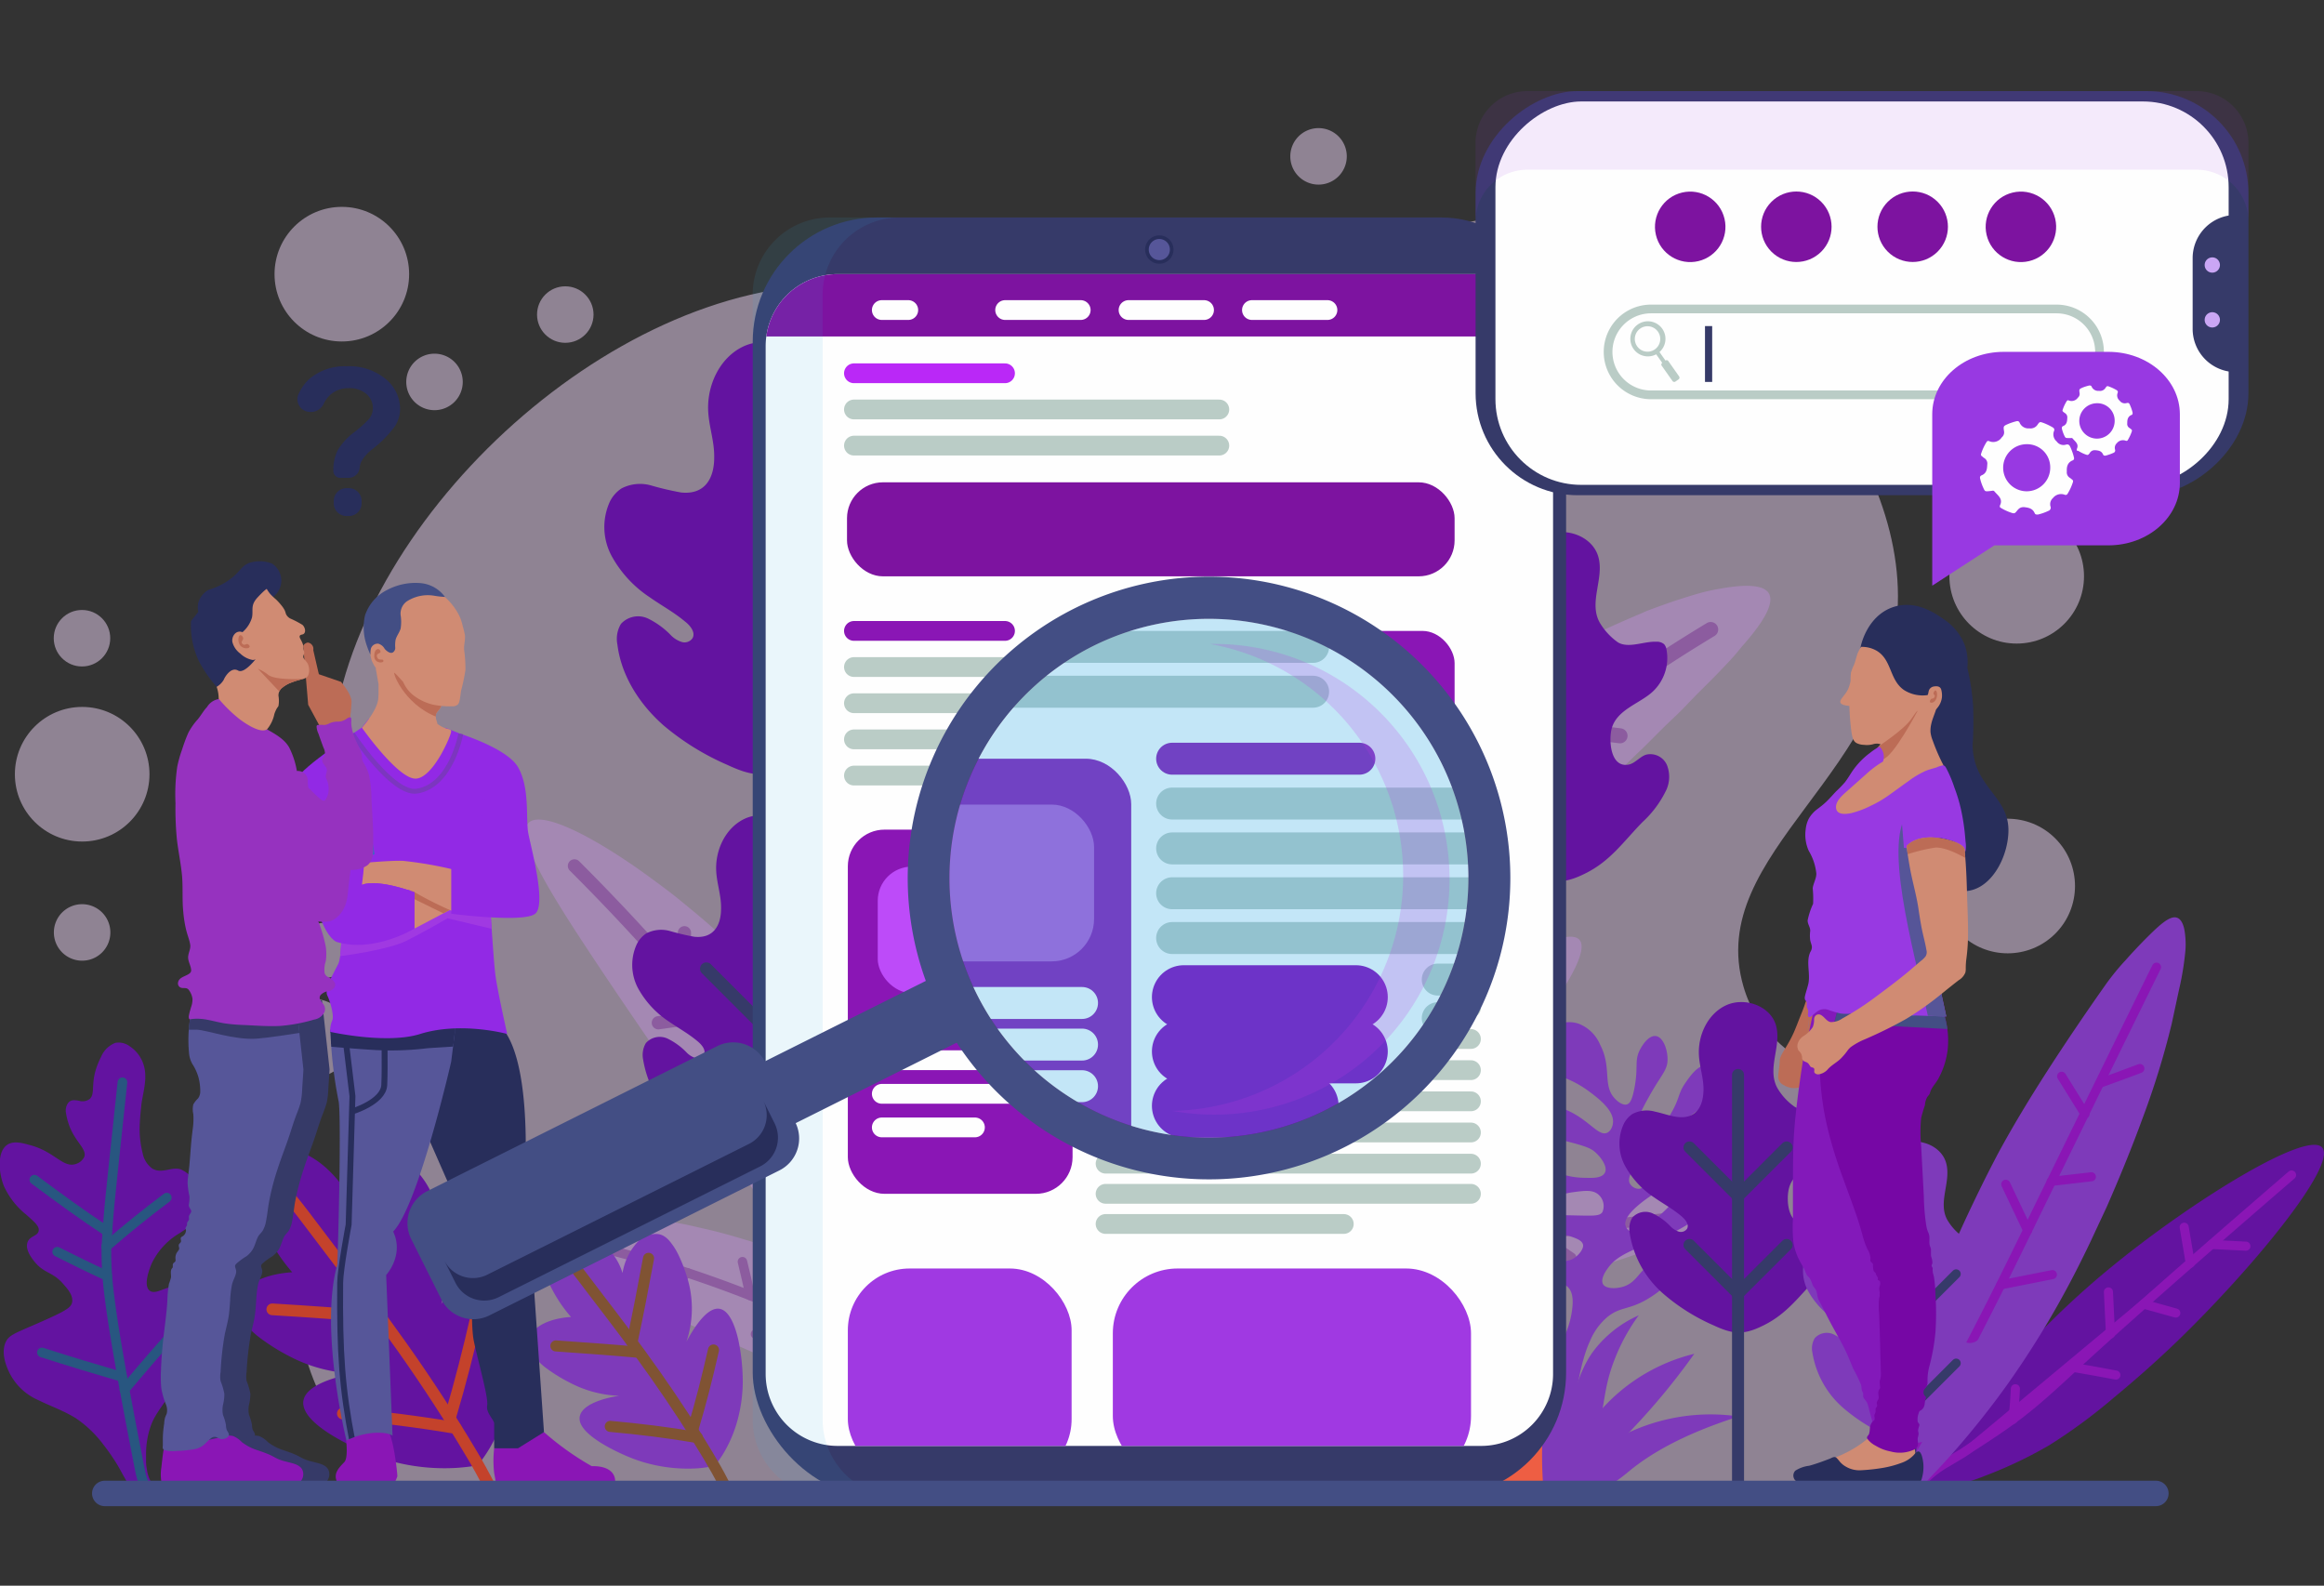 <svg xmlns="http://www.w3.org/2000/svg" xmlns:xlink="http://www.w3.org/1999/xlink" viewBox="0 0 365.36 249.27"><rect x="0" y="0" width="365.36" height="249.27" fill="#333333" stroke="none"/><defs><style>.cls-1,.cls-23{fill:#8a16b5;}.cls-2{fill:#9632bf;}.cls-3{fill:#d08b73;}.cls-4{fill:#7607a5;}.cls-5,.cls-79{fill:#9839e2;}.cls-6{fill:#565699;}.cls-7{fill:#9229e5;}.cls-8,.cls-80{fill:#fefefe;}.cls-15,.cls-16,.cls-17,.cls-18,.cls-19,.cls-20,.cls-21,.cls-28,.cls-29,.cls-30,.cls-31,.cls-32,.cls-35,.cls-41,.cls-48,.cls-56,.cls-57,.cls-58,.cls-59,.cls-60,.cls-61,.cls-71,.cls-72,.cls-73,.cls-74,.cls-75,.cls-82,.cls-86,.cls-9,.cls-95{fill:none;}.cls-10,.cls-67{fill:#fff;}.cls-11{isolation:isolate;}.cls-12{fill:#f6deff;opacity:0.47;}.cls-13,.cls-76{opacity:0.3;}.cls-14{fill:#d792ff;}.cls-15,.cls-16,.cls-17,.cls-18,.cls-19,.cls-20,.cls-21,.cls-75{stroke:#8500bc;}.cls-15,.cls-16,.cls-17,.cls-18,.cls-19,.cls-20,.cls-21,.cls-23,.cls-24,.cls-26,.cls-28,.cls-29,.cls-30,.cls-31,.cls-32,.cls-33,.cls-34,.cls-35,.cls-56,.cls-57,.cls-58,.cls-59,.cls-60,.cls-61,.cls-71,.cls-72,.cls-73,.cls-74,.cls-75,.cls-86,.cls-95{stroke-linecap:round;}.cls-15,.cls-16,.cls-17,.cls-18,.cls-19,.cls-20,.cls-21,.cls-23,.cls-24,.cls-26,.cls-28,.cls-29,.cls-30,.cls-56,.cls-57,.cls-58,.cls-59,.cls-60,.cls-61,.cls-71,.cls-72,.cls-73,.cls-74,.cls-75,.cls-86,.cls-95{stroke-linejoin:round;}.cls-15{stroke-width:0.67px;}.cls-16{stroke-width:1.64px;}.cls-17{stroke-width:1.49px;}.cls-18{stroke-width:2.36px;}.cls-19{stroke-width:2.79px;}.cls-20{stroke-width:1.73px;}.cls-21{stroke-width:2.08px;}.cls-22{fill:#6313a0;}.cls-23,.cls-24,.cls-26,.cls-60,.cls-72{stroke:#8a16b5;}.cls-23,.cls-24,.cls-26{stroke-width:1.43px;}.cls-24,.cls-34,.cls-89{fill:#4485f4;}.cls-25{fill:#7e3aba;}.cls-26{fill:#13b5a0;}.cls-27{fill:#ee5e43;}.cls-28{stroke:#c4422b;stroke-width:1.84px;}.cls-29{stroke:#285680;stroke-width:1.52px;}.cls-30{stroke:#805333;stroke-width:1.74px;}.cls-31,.cls-32,.cls-33,.cls-34,.cls-35{stroke:#363a69;}.cls-31,.cls-32,.cls-33,.cls-34,.cls-35,.cls-41,.cls-42,.cls-48,.cls-80,.cls-82{stroke-miterlimit:10;}.cls-31{stroke-width:1.89px;}.cls-32,.cls-33{stroke-width:2px;}.cls-33,.cls-66{fill:#12a189;}.cls-34{stroke-width:2.48px;}.cls-35{stroke-width:1.44px;}.cls-36{clip-path:url(#clip-path);}.cls-37{fill:#231f20;}.cls-38{clip-path:url(#clip-path-2);}.cls-39,.cls-42{fill:#282e5b;}.cls-40{clip-path:url(#clip-path-3);}.cls-41,.cls-42{stroke:#282e5b;stroke-width:0.93px;}.cls-43{fill:#a039e2;}.cls-44{clip-path:url(#clip-path-4);}.cls-45{fill:#bc6c56;}.cls-46{fill:#346ec1;}.cls-47{clip-path:url(#clip-path-5);}.cls-48{stroke:#7c36bf;stroke-width:0.76px;}.cls-49{clip-path:url(#clip-path-6);}.cls-50{fill:#434e84;}.cls-51{fill:#363a69;}.cls-52{clip-path:url(#clip-path-7);}.cls-53{fill:#7d13a0;}.cls-54,.cls-64,.cls-76{fill:#38aae3;}.cls-54,.cls-67,.cls-79{opacity:0.1;}.cls-55{fill:#bd4bf9;}.cls-56{stroke:#fefefe;}.cls-56,.cls-57,.cls-58,.cls-59,.cls-60,.cls-86{stroke-width:3.11px;}.cls-57,.cls-74{stroke:#f9ae26;}.cls-58,.cls-73,.cls-80{stroke:#baccc6;}.cls-59{stroke:#ba28f7;}.cls-61{stroke:#ee5f43;stroke-width:6.23px;}.cls-62{clip-path:url(#clip-path-8);}.cls-63{clip-path:url(#clip-path-9);}.cls-65{fill:#fb9730;}.cls-68{fill:#b359d8;}.cls-69{fill:#fabb49;}.cls-70{fill:#ee5f43;}.cls-71{stroke:#fff;}.cls-71,.cls-72,.cls-73,.cls-74{stroke-width:5.02px;}.cls-75{stroke-width:10.03px;}.cls-76{mix-blend-mode:screen;}.cls-77{fill:#c139e2;opacity:0.2;}.cls-78{fill:#caa6f4;}.cls-80{stroke-width:1.37px;}.cls-81{fill:#baccc6;}.cls-82{stroke:#363a68;stroke-width:1.13px;}.cls-83{fill:#363a68;}.cls-84{clip-path:url(#clip-path-10);}.cls-85{clip-path:url(#clip-path-11);}.cls-86{stroke:#9632bf;}.cls-87{clip-path:url(#clip-path-12);}.cls-88{clip-path:url(#clip-path-13);}.cls-90{fill:#8319ba;}.cls-91{clip-path:url(#clip-path-14);}.cls-92{clip-path:url(#clip-path-15);}.cls-93{fill:#565598;}.cls-94{clip-path:url(#clip-path-16);}.cls-95{stroke:#434e84;stroke-width:4px;}</style><clipPath id="clip-path" transform="translate(-68.38 5.58)"><path class="cls-1" d="M124.68,219.11l-1.88,1.76s.33,2.71-.27,3.37-1.71,1.6-1.27,2.86a3.88,3.88,0,0,0,1.21,1.82h7.11a9.62,9.62,0,0,0,1.27-2.42c0-.55-.66-6.95-1.76-7.39S124.68,219.11,124.68,219.11Z"/></clipPath><clipPath id="clip-path-2" transform="translate(-68.38 5.58)"><path class="cls-1" d="M146.07,222.09a17.09,17.09,0,0,0,0,3.91c.27,1.33.49,2.92.49,2.92h16.82s1.71-.77,1.71-1.7-.66-2.38-3.69-2.32a44.68,44.68,0,0,1-7.5-5.35l-4.74,1.77Z"/></clipPath><clipPath id="clip-path-3" transform="translate(-68.38 5.58)"><path class="cls-6" d="M139.31,161.33s-5.15,22.61-9.12,26.69c1.76,3.74-1.1,6.83-1.1,6.83l1,25.28s-.52-.58-2.84-.47a12,12,0,0,0-4.41,1.21s-4.3-17.53-1.43-27.67c.33-9.37.55-23.38.22-25.58a66.4,66.4,0,0,1-1.29-11c0-4.41,19.92-2.91,19.92-2.91Z"/></clipPath><clipPath id="clip-path-4" transform="translate(-68.38 5.58)"><polygon class="cls-3" points="133.55 140.38 141.82 136.02 134.88 132.77 130.19 136.58 133.55 140.38"/></clipPath><clipPath id="clip-path-5" transform="translate(-68.38 5.58)"><path class="cls-7" d="M124.36,119.93c1.84,3.41,1.53,9,.92,13.56,2.9-.91,8.27,1.21,8.27,1.21v5.68s-6.34,3.91-12.29,2.1c-4.58-2.43-6.29-24.21-6.07-25.7s10.09-8,10.09-8S122.53,116.51,124.36,119.93Z"/></clipPath><clipPath id="clip-path-6" transform="translate(-68.38 5.58)"><path class="cls-3" d="M127.44,99.43l.45,2.54v7.68l3.19,2.71h3l3.06-4.22c-.68-1.94.21-1.66.63-2.76l-5.81-6.86Z"/></clipPath><clipPath id="clip-path-7" transform="translate(-68.38 5.58)"><path class="cls-8" d="M292.69,37.51h8.54a11.31,11.31,0,0,1,11.31,11.32V210.4a11.31,11.31,0,0,1-11.31,11.32H200.07a11.32,11.32,0,0,1-11.32-11.32V48.83a11.32,11.32,0,0,1,11.32-11.32Z"/></clipPath><clipPath id="clip-path-8" transform="translate(-68.38 5.58)"><circle class="cls-9" cx="258.98" cy="132.63" r="41.93" transform="translate(-23.54 63.05) rotate(-13.28)"/></clipPath><clipPath id="clip-path-9" transform="translate(-68.38 5.58)"><path class="cls-10" d="M315.24,5.46h10.59a14,14,0,0,1,14,14V219.75a14,14,0,0,1-14,14H200.44a14,14,0,0,1-14-14V19.48a14,14,0,0,1,14-14Z"/></clipPath><clipPath id="clip-path-10" transform="translate(-68.38 5.58)"><path class="cls-6" d="M98.25,154.64A21.55,21.55,0,0,0,98.1,160a4.13,4.13,0,0,0,.54,1.71,7.59,7.59,0,0,1,.94,2.07,8.28,8.28,0,0,1,.28,2.32,1.82,1.82,0,0,1-.35,1,3.94,3.94,0,0,0-.74.94,3.35,3.35,0,0,0,0,1.51,11,11,0,0,1-.09,2.36c-.11.87-.21,1.74-.28,2.61s-.15,2-.24,3-.24,1.85-.29,2.78a12.52,12.52,0,0,0,.3,2.2,6.64,6.64,0,0,1-.11,1.33c0,.35.16.49.33.79a.4.4,0,0,1,0,.41c-.12.25-.32.43-.31.72s.06.36-.07.55-.24.29-.23.53,0,.25-.16.47,0,.37,0,.57a1.17,1.17,0,0,1-.47.86c-.18.12-.36.15-.36.38s.12.41,0,.59-.26.23-.3.42.06.37.06.58-.27.47-.39.67a1.55,1.55,0,0,0-.19.92c0,.21.06.37-.11.52s-.29.19-.32.44a2.33,2.33,0,0,1,0,.37c0,.1-.13.17-.18.27-.21.38-.07.91-.09,1.31a7.53,7.53,0,0,1-.33,1.05,18.42,18.42,0,0,0-.25,2.68c-.11,1.87-.38,3.7-.59,5.55s-.36,3.68-.42,5.53a18,18,0,0,0,.06,2.65,12.18,12.18,0,0,0,.71,2.49,2.45,2.45,0,0,1,.15,1.46c-.08.24-.21.46-.28.7a4.64,4.64,0,0,0-.13.91,16.82,16.82,0,0,0-.21,2.23c0,.42,0,.82,0,1.24a1,1,0,0,0,0,.42.47.47,0,0,0,.32.28,4.9,4.9,0,0,0,1.83.12,18.9,18.9,0,0,0,2.6-.24,3.5,3.5,0,0,0,1.36-.47c.54-.34.92-.88,1.43-1.26a.9.9,0,0,1,.64-.24c.33,0,.6.29.93.34a1.46,1.46,0,0,0,.8-.13c.33-.14.59-.41.43-.77-.09-.21-.23-.38-.31-.58a2.67,2.67,0,0,1-.11-.75,7.77,7.77,0,0,0-.46-1.54,4,4,0,0,1,0-1.62,6.83,6.83,0,0,0,.21-1.73,11.31,11.31,0,0,0-.59-2,3.82,3.82,0,0,1,0-1.39,46.25,46.25,0,0,1,.64-5.86c.18-.88.42-1.75.58-2.63s.21-1.82.28-2.73a15.48,15.48,0,0,1,.31-2.62c.15-.62.53-1.19.63-1.82s-.42-.92,0-1.36a9.57,9.57,0,0,1,1.62-1.2,4,4,0,0,0,1-1.1c.36-.61.49-1.33.84-2,.19-.34.5-.58.71-.91a4.59,4.59,0,0,0,.55-1.61c.18-.88.26-1.78.41-2.67a38.87,38.87,0,0,1,1.38-5.4c.56-1.76,1.26-3.47,1.84-5.23.3-.91.58-1.82.9-2.72s.67-1.66.89-2.52a12.57,12.57,0,0,0,.25-2.21c.06-1,.14-2,.19-3l-1.19-10.85H102.42Z"/></clipPath><clipPath id="clip-path-11" transform="translate(-68.38 5.58)"><path class="cls-2" d="M120.09,137.67c1.14-.77,1.35-2,1.47-3.31.09-1,.23-2,.35-3a2.55,2.55,0,0,0-.06-1,9.17,9.17,0,0,0-1.09-2,5.15,5.15,0,0,1-.46-1,2.34,2.34,0,0,0-.29-.62c-.26-.34-.63-.56-.87-.92a6.59,6.59,0,0,1-.45-1.14,14.29,14.29,0,0,0-1-1.45c-.17-.29-.3-.61-.48-.89a8.37,8.37,0,0,0-.66-.79,7.35,7.35,0,0,1-1.33-4.33,12.89,12.89,0,0,0-1.39-5.32c-.83-1.43-2.39-2.18-3.76-3a5.65,5.65,0,0,1-1.47-1.19,16,16,0,0,0-1.94-1.83,9.64,9.64,0,0,0-2.23-1.32,2.68,2.68,0,0,0-3.5,1c-.56.59-.94,1.31-1.45,1.93A10.11,10.11,0,0,0,98,109.59c-.39.86-.71,1.77-1,2.67a19.13,19.13,0,0,0-.75,2.66,29.84,29.84,0,0,0-.28,5.75,49.29,49.29,0,0,0,.22,5.7c.22,1.89.62,3.75.8,5.64s0,3.88.21,5.82a18.85,18.85,0,0,0,.45,2.79c.18.76.5,1.51.63,2.28s-.42,1.46-.31,2.25c.08.6.43,1.16.46,1.76a.57.57,0,0,1-.17.46c-.55.54-1.74.59-1.89,1.51a.71.71,0,0,0,.21.66c.29.27.69.18,1,.22a.7.7,0,0,1,.49.29,3,3,0,0,1,.57,1.37,3.52,3.52,0,0,1-.22,1.32c-.12.43-.26.86-.34,1.3a1,1,0,0,0,0,.46c.07.25.35.12.54.1a8.21,8.21,0,0,1,2.47.15c.91.17,1.8.43,2.72.56a25.16,25.16,0,0,0,2.59.23c2,.08,4,.26,6,.16a25.72,25.72,0,0,0,5.36-1,2.18,2.18,0,0,0,1.59-1.11,1.21,1.21,0,0,0,0-1.08c-.19-.4-.62-.72-.71-1.16a.69.69,0,0,1,.19-.56,2.19,2.19,0,0,1,1.31-.58c.57-.14,1.16-.72.85-1.33a2.39,2.39,0,0,0-1-.86,1.07,1.07,0,0,1-.58-.62,4.21,4.21,0,0,1,.18-1.86,7.59,7.59,0,0,0,0-2.33,22.64,22.64,0,0,0-1.62-5S120.06,137.69,120.09,137.67Z"/></clipPath><clipPath id="clip-path-12" transform="translate(-68.38 5.58)"><path class="cls-3" d="M110.37,109.06c-1.17.84-4.15-1.44-4.48-1.71a22.55,22.55,0,0,1-3.13-3.08h0a5.71,5.71,0,0,0-.32-1.88,3.08,3.08,0,0,0,1.11-1.1c.23-.58,1.21-2.07,2.26-1.46s3.08-2.2,3.08-2.2a.78.78,0,0,1-.84.53,3.84,3.84,0,0,1-1.9-1,3.3,3.3,0,0,1-1.24-1.83c-.14-.93.61-1.92,1.59-1.53A4.83,4.83,0,0,0,108,91.47c.23-1.2-.3-1.88.9-3.16S110.32,87,110.32,87a4.88,4.88,0,0,0,.56.81,10.38,10.38,0,0,0,.9.85,9.66,9.66,0,0,1,.9,1,4.24,4.24,0,0,1,.47.72,5.44,5.44,0,0,1,.19.57,1.56,1.56,0,0,0,.67.7,14.83,14.83,0,0,1,1.92,1c.35.3.63,1.09.18,1.43-.16.12-.44.08-.57.24s0,.42.08.57.29.53.38.82a1.81,1.81,0,0,1,.06.57c0,.29.2.56.14.85s-.2.42-.11.69.54.63.7,1c.26.58.33,1.73-.27,2.13a2.58,2.58,0,0,1-.79.28,13.33,13.33,0,0,0-1.4.43,5.08,5.08,0,0,0-1.73,1,1.53,1.53,0,0,0-.44,1.15,4.6,4.6,0,0,1,0,1.57c-.07.19-.13.17-.32.51a5.71,5.71,0,0,0-.32.75A5.45,5.45,0,0,1,110.37,109.06Z"/></clipPath><clipPath id="clip-path-13" transform="translate(-68.38 5.58)"><path class="cls-3" d="M374.26,117.68,368,122.81l-9.58,1.66-3.77-2.26,7.54-7.92c-.12.07-.19.08-.22,0s.56-1.08,2.06-2.86a2,2,0,0,0-.49-.11,2.22,2.22,0,0,0-.76.11,3.62,3.62,0,0,1-1.36.08,2.7,2.7,0,0,1-1.21-.3c-.54-.34-.68-1-.84-2.34-.1-.91-.21-2.09-.25-3.48-1.05-.09-1.35-.33-1.41-.55-.14-.5.86-1.21,1.26-2.2a4.64,4.64,0,0,0,.22-.68,2.58,2.58,0,0,0,.13-.65,6.67,6.67,0,0,1,.06-1.18,8.06,8.06,0,0,1,.45-1.15c.08-.2.13-.35.18-.49.15-.51.24-.84.29-1a4.46,4.46,0,0,1,.69-1.38,4.6,4.6,0,0,1,2.39.59c2.45,1.42,2,4.56,4.31,6.18a5.46,5.46,0,0,0,3.72.81c.16-.21.13-.64.28-.87a1,1,0,0,1,.59-.46c.52-.11,1.1-.11,1.28.45a3.62,3.62,0,0,1,.12,1.18,3.14,3.14,0,0,1-.75,1.74l-.19.25c-.23.74-.56,1.44-.73,2.2a4.63,4.63,0,0,0-.13,1.34,5.12,5.12,0,0,0,.35,1.33,30.65,30.65,0,0,0,1.68,3.86Z"/></clipPath><clipPath id="clip-path-14" transform="translate(-68.38 5.58)"><path class="cls-4" d="M357.89,150.89,373,152.62l1.14,1.69a13.73,13.73,0,0,1,.45,5,12.6,12.6,0,0,1-1.51,4.74c-.35.62-.87,1.16-1.16,1.8-.08.18-.11.37-.19.55a2.87,2.87,0,0,1-.34.44,3,3,0,0,0-.39,1.33,20.11,20.11,0,0,0-.59,2,21.86,21.86,0,0,0,0,4.43l.42,7.91a34.16,34.16,0,0,0,.39,4.63,5.05,5.05,0,0,0,.26.92,2.42,2.42,0,0,1,.2.59c.09.52-.05,1.08.09,1.59a3.92,3.92,0,0,1,.18.55c0,.3,0,.6,0,.9s.2.63.21,1a1.2,1.2,0,0,1,0,.38.84.84,0,0,0-.11.3c0,.18.19.31.17.5a1.87,1.87,0,0,0,0,.34c0,.33.15.66.21,1a22.67,22.67,0,0,1,.23,2.73,45.52,45.52,0,0,1,0,5.84,31.78,31.78,0,0,1-1,5.56,8.51,8.51,0,0,0-.25,2.24,1.46,1.46,0,0,1-.2.87c-.2.28-.41.39-.43.76a.8.8,0,0,0,.23.66c.24.23.16.25.06.56s-.06.71-.2,1.06a1.21,1.21,0,0,1-.59.68c-.18.09-.22.25-.27.45a2.54,2.54,0,0,0-.14,1.31c.06.16.23.26.26.44s-.21.62-.2.94c0,.16.07.31.08.47a2.88,2.88,0,0,1-.13.65c-.07.41.11.82,0,1.22a1,1,0,0,1-.46.59,5.36,5.36,0,0,1-3.78.36,7,7,0,0,1-2.38-.91,3.64,3.64,0,0,1-1.32-1.11.33.33,0,0,1,0-.33c.08-.15.21-.26.28-.42a3.51,3.51,0,0,0,.12-.78,1.88,1.88,0,0,1,.37-1.08c.16-.16.35-.22.38-.46s-.09-.48,0-.74a1.66,1.66,0,0,0,.16-.49,3,3,0,0,1,0-.42c.05-.16.21-.27.24-.43s-.09-.36-.06-.54.26-.44.3-.71-.15-.79,0-1.14.21-.28.23-.54a4.8,4.8,0,0,1-.06-1,6.45,6.45,0,0,0,.16-.63,6.06,6.06,0,0,0,0-1c0-.88-.05-1.75-.07-2.63-.05-2.13-.1-4.25-.2-6.38a12.63,12.63,0,0,1,0-2.3,3.94,3.94,0,0,0,.1-.47,3.08,3.08,0,0,1,0-.43c0-.27-.1-.5-.07-.76s.21-.57.14-.9-.15-.21-.3-.34,0-.22-.07-.38a1.29,1.29,0,0,0-.19-.32c-.07-.13-.08-.29-.16-.41s-.22-.19-.29-.33a3.3,3.3,0,0,1-.12-1c0-.24-.19-.26-.33-.45s-.06-.38-.06-.58a3.25,3.25,0,0,0-.48-1.4,13.45,13.45,0,0,1-.83-2.41c-.26-.91-.52-1.82-.83-2.72-.69-2-1.43-4-2.15-5.95-.6-1.64-1.17-3.29-1.66-5a51.8,51.8,0,0,1-1.36-5.66,48.65,48.65,0,0,1-.63-5.64Z"/></clipPath><clipPath id="clip-path-15" transform="translate(-68.38 5.58)"><path class="cls-5" d="M368.15,127.4a3.41,3.41,0,0,1,.75-.56,8.25,8.25,0,0,1,6.12-.3,3.61,3.61,0,0,1,1.75,1,3.67,3.67,0,0,1,.27.38c0,.08.13.28.22.33s.1,0,.13-.1a4.83,4.83,0,0,0,0-1.42c-.05-.6-.1-1.19-.17-1.79a32.81,32.81,0,0,0-.58-3.41,24.89,24.89,0,0,0-1-3.29,19.59,19.59,0,0,0-1.34-3.16c-.12-.2-.25-.35-.49-.34a4.48,4.48,0,0,0-1,.32c-.53.17-1.07.3-1.59.5a14,14,0,0,0-2.79,1.64c-1.09.77-2.16,1.57-3.26,2.34a17.44,17.44,0,0,1-2.68,1.55,14.68,14.68,0,0,1-3.06,1.15c-.73.16-2.16.35-2.38-.67-.24-1.19,1.1-2.23,1.84-2.9l3-2.67a14.64,14.64,0,0,1,2.51-1.85,2.21,2.21,0,0,0-.54-2.37,10.22,10.22,0,0,0-1.5,1,12.06,12.06,0,0,0-2.74,2.83c-.4.59-.75,1.21-1.19,1.77a16.44,16.44,0,0,1-1.36,1.41c-.51.53-1,1.11-1.53,1.62s-1,.86-1.57,1.29a4.93,4.93,0,0,0-1.23,1.42,4.7,4.7,0,0,0-.48,1.64,6.18,6.18,0,0,0,.47,3.4,8.68,8.68,0,0,1,1.2,3.6c0,.81-.48,1.51-.57,2.3a16.61,16.61,0,0,1,.06,2.44,11.66,11.66,0,0,0-.86,2.62c0,.63.47,1.09.4,1.73a5.29,5.29,0,0,0,0,1.32c.05.36.23.71.27,1.07a1.43,1.43,0,0,1-.25.84,3.58,3.58,0,0,0-.29,1.1c-.12,1.28.23,2.54,0,3.81-.14.67-.39,1.32-.54,2a1,1,0,0,0,0,.57c.06.15.21.25.26.4a1.68,1.68,0,0,1,0,.59,1.38,1.38,0,0,0,.19.56,1.36,1.36,0,0,1,0,.72c0,.22,0,.51.28.48a1,1,0,0,0,.41-.23,6.19,6.19,0,0,1,1.07-.84,2,2,0,0,1,1.51-.05,16.9,16.9,0,0,0,1.84.55,6.48,6.48,0,0,0,1.76,0l14.89.47-5.85-27"/></clipPath><clipPath id="clip-path-16" transform="translate(-68.38 5.58)"><path class="cls-3" d="M351,158.48a2.2,2.2,0,0,1,.9-1.18,4.79,4.79,0,0,0,1.46-1.41,3,3,0,0,0,.22-1.22c0-.62.58-1,1.13-.66s.84.94,1.44,1.08a3,3,0,0,0,1.84-.55,44.68,44.68,0,0,0,5.52-3.6c1.78-1.32,3.56-2.65,5.25-4.09l1.58-1.35a4,4,0,0,0,.78-.76,1.29,1.29,0,0,0,.11-1c-.18-1.1-.49-2.17-.71-3.26s-.41-2.37-.59-3.55c-.34-2.1-.95-4.13-1.31-6.22-.19-1.1-.39-2.19-.48-3.31,0,0,1.51-1.94,5.58-1.15s3.54,2,3.54,2c.22,2.22.3,4.42.36,6.64s.2,4.68.15,7a29.42,29.42,0,0,1-.27,3.38,12,12,0,0,0-.08,1.34,2.65,2.65,0,0,1-.06.69,2.48,2.48,0,0,1-1.05,1.21c-.93.72-1.84,1.45-2.75,2.19a48.79,48.79,0,0,1-5.5,3.89,69.78,69.78,0,0,1-6.43,3.18,10.73,10.73,0,0,0-2.28,1.25,2.85,2.85,0,0,0-.55.6,10.14,10.14,0,0,1-1,1.18c-.62.62-1.4,1-2,1.64a2.41,2.41,0,0,1-1.46.86.73.73,0,0,1-.7-.25c-.11-.21.05-.48-.08-.67s-.39-.13-.54-.28-.27-.54-.63-.69-.61-.21-.7-.61a1.47,1.47,0,0,0-.54-1.21A1.43,1.43,0,0,1,351,158.48Z"/></clipPath></defs><title>Untitled-2</title><g class="cls-11"><g id="Layer_1" data-name="Layer 1"><path class="cls-12" d="M128.91,228.42c-7.1-7.83-14.72-19.07-13.55-31.75s11.26-16,14.29-29.55c4.68-20.93-8.28-30-9.29-49C118.56,84,156.64,43.8,193.21,39.55,215.3,37,218.4,49.67,246.06,48.12c34.06-1.91,40.11-21.75,64.28-19.29,27.58,2.81,56.38,32.39,56.42,59.28.05,27.74-30.5,40.16-24.28,61.42,4.11,14.06,19.91,13.31,28.57,30,8.22,15.85-4.92,40.22-11.79,48.89Z" transform="translate(-68.38 5.58)"/><circle class="cls-12" cx="363.39" cy="42.68" r="10.58" transform="translate(-57.05 147.89) rotate(-22.5)"/><circle class="cls-12" cx="384.01" cy="133.7" r="10.58" transform="translate(-50.44 316.28) rotate(-45)"/><circle class="cls-12" cx="53.74" cy="43.1" r="10.58"/><circle class="cls-12" cx="317.05" cy="90.59" r="10.58"/><circle class="cls-12" cx="12.92" cy="121.71" r="10.58"/><circle class="cls-12" cx="270.01" cy="65.69" r="5.79"/><path class="cls-12" d="M123.72,157.63a6.19,6.19,0,1,0-6.19,6.19A6.19,6.19,0,0,0,123.72,157.63Z" transform="translate(-68.38 5.58)"/><circle class="cls-12" cx="51.01" cy="149.4" r="4.33"/><circle class="cls-12" cx="301.15" cy="71.48" r="4.44"/><path class="cls-12" d="M254.62,39.42a4.44,4.44,0,1,0-4.44,4.44A4.44,4.44,0,0,0,254.62,39.42Z" transform="translate(-68.38 5.58)"/><path class="cls-12" d="M280.11,19a4.44,4.44,0,1,0-4.44,4.44A4.44,4.44,0,0,0,280.11,19Z" transform="translate(-68.38 5.58)"/><circle class="cls-12" cx="88.87" cy="49.45" r="4.44"/><circle class="cls-12" cx="12.89" cy="100.33" r="4.44"/><path class="cls-12" d="M141.13,54.46a4.44,4.44,0,1,0-4.44,4.44A4.44,4.44,0,0,0,141.13,54.46Z" transform="translate(-68.38 5.58)"/><path class="cls-12" d="M85.73,141a4.44,4.44,0,1,0-4.44,4.44A4.43,4.43,0,0,0,85.73,141Z" transform="translate(-68.38 5.58)"/><g class="cls-13"><path class="cls-14" d="M267.13,221a5.22,5.22,0,0,1,0-2.19,6.13,6.13,0,0,1,.81-1.93,6.84,6.84,0,0,1,1.36-1.54,6.65,6.65,0,0,1,.88-.62,9,9,0,0,1,.87-.46,13.09,13.09,0,0,1,3.29-.92l1.36-.21,1.36-.18a79.92,79.92,0,0,1,12.5-.6c7.72.25,18,1.71,18,3.42s-10,3.46-18,3.83a74,74,0,0,1-12.4-.47c-.9-.11-1.83-.24-2.61-.36a9.77,9.77,0,0,0-2.07-.18,3.6,3.6,0,0,0-.88.14,2.84,2.84,0,0,0-.82.4,2.35,2.35,0,0,0-1.05,1.53Z" transform="translate(-68.38 5.58)"/><path class="cls-15" d="M268.47,220.6a3.9,3.9,0,0,1,.37-1.68,4.38,4.38,0,0,1,.91-1.26,4.6,4.6,0,0,1,1.2-.87,6.14,6.14,0,0,1,1.29-.48,11.5,11.5,0,0,1,2.48-.26l2.29,0,9.14-.05,18.29-.11" transform="translate(-68.38 5.58)"/><line class="cls-15" x1="228.04" y1="221.5" x2="229.91" y2="223.22"/><line class="cls-15" x1="225.87" y1="221.51" x2="227.32" y2="219.23"/><line class="cls-15" x1="221.17" y1="221.54" x2="222.54" y2="223.57"/><line class="cls-15" x1="217.78" y1="221.56" x2="219.78" y2="219.16"/><line class="cls-15" x1="213.99" y1="221.58" x2="215.99" y2="224.07"/><line class="cls-15" x1="207.86" y1="221.62" x2="209.53" y2="219.95"/><path class="cls-14" d="M239.84,210.89a13.35,13.35,0,0,1,1.6-4,17.71,17.71,0,0,1,2.89-3.52,33.16,33.16,0,0,1,6.11-4.4c1.75-1,3.58-2.07,5.51-3.1s4-2.07,6.11-3c1.06-.49,2.15-1,3.26-1.47s2.26-.94,3.41-1.4,2.35-.92,3.56-1.35,2.43-.86,3.68-1.28A130,130,0,0,1,292,183.24a135.07,135.07,0,0,1,29.69-2.16c8.86.42,15.25,2,15.41,4s-5.69,4.59-13.76,7.29-18.39,5.7-27.51,8.17c-10.48,2.81-20.16,4.94-28.9,6.6-2.18.41-4.29.82-6.35,1.16s-4.06.71-5.94,1a26.81,26.81,0,0,0-5,1.14,8.87,8.87,0,0,0-2.1,1.08,6.5,6.5,0,0,0-1.66,1.69Z" transform="translate(-68.38 5.58)"/><path class="cls-16" d="M243.13,211.68A10.08,10.08,0,0,1,244,210c.17-.26.36-.5.55-.75s.42-.49.63-.72a14.08,14.08,0,0,1,2.77-2.19,29.53,29.53,0,0,1,5.55-2.52q5.29-2,10.64-3.73,10.69-3.54,21.57-6.28A311.36,311.36,0,0,1,329.59,186" transform="translate(-68.38 5.58)"/><path class="cls-16" d="M310.25,188.67c1.73,1.15,3.45,2.31,5.14,3.47" transform="translate(-68.38 5.58)"/><path class="cls-16" d="M305.06,189.59q1.24-3,2.55-6.11" transform="translate(-68.38 5.58)"/><path class="cls-16" d="M293.81,191.91c1.44,1.36,2.88,2.77,4.29,4.17" transform="translate(-68.38 5.58)"/><path class="cls-16" d="M285.73,193.84c1.12-2.28,2.27-4.6,3.47-6.86" transform="translate(-68.38 5.58)"/><path class="cls-16" d="M276.76,196.25q3.18,2.26,6.28,4.62" transform="translate(-68.38 5.58)"/><path class="cls-16" d="M262.36,200.72c.87-1.74,1.78-3.44,2.69-5.17" transform="translate(-68.38 5.58)"/><path class="cls-14" d="M226.79,223.84c-5.31-2.17-11.74-4.8-19-7.87s-15.49-6.49-24.47-10.47c-7.54-3.35-16.48-7.13-23.68-10.26s-12.59-5.75-12.29-7.67,6.28-2.88,14.53-2.48c1,0,2.1.11,3.19.2s2.21.23,3.34.37c2.28.24,4.62.68,7,1.11,1.18.21,2.36.51,3.54.77s2.37.56,3.53.88,2.31.66,3.45,1l1.7.52,1.65.58q1.88.66,3.69,1.35c1.19.5,2.37,1,3.53,1.51l1.72.77c.56.26,1.11.54,1.66.82,1.1.55,2.18,1.1,3.24,1.66s2.07,1.18,3.07,1.76,2,1.17,2.93,1.8,1.86,1.25,2.76,1.87l1.33.92,1.27,1A90.34,90.34,0,0,1,230,218.83Z" transform="translate(-68.38 5.58)"/><path class="cls-17" d="M228.17,221.1a187.44,187.44,0,0,0-73.86-32.43" transform="translate(-68.38 5.58)"/><path class="cls-17" d="M171.83,193.05c-1-1.62-2-3.28-3-4.87" transform="translate(-68.38 5.58)"/><polyline class="cls-17" points="108.07 200.09 105.75 201.98 103.46 203.92"/><polyline class="cls-17" points="117.95 203.66 117.35 200.99 116.72 198.34"/><path class="cls-17" d="M193.29,201c-2.08,1-4.12,2-6.14,3.14" transform="translate(-68.38 5.58)"/><path class="cls-17" d="M200.9,204.53c-.48-2.32-1-4.6-1.6-6.92" transform="translate(-68.38 5.58)"/><path class="cls-17" d="M212.82,211c-1.7.45-3.35.86-5,1.37" transform="translate(-68.38 5.58)"/><path class="cls-14" d="M237.39,175.59a246.35,246.35,0,0,1,18.81-28.54,194.4,194.4,0,0,1,31.24-32.45c1.34-1.12,2.79-2.2,4.22-3.31s2.9-2.21,4.41-3.28,3.06-2.13,4.61-3.18l2.32-1.56,2.38-1.48q2.39-1.47,4.75-2.87c1.57-.93,3.19-1.78,4.75-2.62s3.1-1.65,4.64-2.39,3.06-1.41,4.53-2.06l2.17-.93,1-.44,1.06-.4c1.4-.51,2.75-1,4-1.4s2.49-.79,3.63-1.1,2.24-.51,3.24-.68c4-.69,6.62-.48,7.34.85s-.44,3.69-2.88,6.68c-.6.76-1.31,1.52-2,2.38s-1.55,1.75-2.42,2.67-1.81,1.87-2.8,2.85-2,2-3.05,3.11-2.18,2.12-3.31,3.23-2.28,2.29-3.47,3.45c-2.41,2.27-4.82,4.76-7.35,7.16l-.95.9-.93.93L315.48,123c-1.26,1.24-2.55,2.43-3.8,3.67s-2.51,2.46-3.76,3.66L306,132.08l-1.84,1.79c-1.4,1.34-2.81,2.65-4.21,3.94s-2.76,2.61-4.14,3.86l-2.07,1.86-2,1.86c-1.36,1.23-2.72,2.42-4.07,3.59-2.68,2.38-5.35,4.63-8,6.81s-5.21,4.26-7.73,6.28a316.86,316.86,0,0,1-27.31,19.45Z" transform="translate(-68.38 5.58)"/><path class="cls-18" d="M241.45,178.27c14.71-15.64,29.55-31.34,45.32-45.94,7.87-7.29,16-14.31,24.39-20.88a260.23,260.23,0,0,1,26.16-18.07" transform="translate(-68.38 5.58)"/><path class="cls-18" d="M314.26,109.09c3,.31,5.87.61,8.81,1" transform="translate(-68.38 5.58)"/><path class="cls-18" d="M308.29,113.74l-.48-4.75c-.15-1.59-.27-3.16-.39-4.75" transform="translate(-68.38 5.58)"/><polyline class="cls-18" points="227.26 129.91 231.4 131.04 235.54 132.23"/><path class="cls-18" d="M286.77,132.33c-.16-3.65-.32-7.37-.36-11.05" transform="translate(-68.38 5.58)"/><path class="cls-18" d="M277.09,141.52c3.7.47,7.43,1,11.11,1.54" transform="translate(-68.38 5.58)"/><path class="cls-18" d="M261.81,156.87c0-2.78,0-5.57,0-8.35" transform="translate(-68.38 5.58)"/><path class="cls-14" d="M230.4,190.07a245.73,245.73,0,0,1,14.82-64c1.57-4.14,3.27-8.32,5.19-12.62.93-2.14,2-4.31,3-6.48s2.18-4.36,3.35-6.56a162.91,162.91,0,0,1,14.4-22.3A109.58,109.58,0,0,1,289,59.67c1.48-1.24,3-2.32,4.49-3.34.74-.51,1.45-1,2.16-1.47l2.15-1.27,2-1.14,1-.52,1-.45c1.29-.58,2.5-1.08,3.61-1.48a19.57,19.57,0,0,1,3.12-.87,15,15,0,0,1,2.53-.29c1.46,0,2.47.34,3,1.07a3.77,3.77,0,0,1,.16,3.16,15.32,15.32,0,0,1-.84,2.22c-.18.4-.4.81-.62,1.25s-.44.91-.69,1.39c-.5,1-1.07,2-1.71,3s-1.26,2.24-2,3.43-1.44,2.47-2.22,3.78c-.38.67-.79,1.32-1.19,2s-.78,1.41-1.19,2.13C300.5,78,297,84.72,293.64,91.85s-6.68,14.72-9.87,21.94L281,120q-1.4,3.07-2.75,6.07c-1.84,4-3.71,8-5.57,11.75-3.73,7.61-7.48,14.74-11.15,21.37-7.36,13.27-14.43,24.6-20.45,33.76Z" transform="translate(-68.38 5.58)"/><path class="cls-19" d="M236.08,191q12.42-36.19,28-70.92a295.75,295.75,0,0,1,17.37-33.58,159.94,159.94,0,0,1,10.69-15.25l1.45-1.79.72-.9c.24-.29.5-.57.76-.86l3-3.43L301.33,61c.51-.56,1.08-1.06,1.64-1.57l1.66-1.54" transform="translate(-68.38 5.58)"/><path class="cls-19" d="M284,82.63c1.67-.43,3.42-.78,5.1-1.13s3.36-.69,5.06-1" transform="translate(-68.38 5.58)"/><path class="cls-19" d="M279.28,90.17c-1.68-3.31-3.35-6.71-4.85-10.17" transform="translate(-68.38 5.58)"/><path class="cls-19" d="M270.11,107.3c3.35-.44,6.73-.83,10.07-1.18" transform="translate(-68.38 5.58)"/><path class="cls-19" d="M264.12,120.06c-1.87-3.91-3.67-7.86-5.45-11.87" transform="translate(-68.38 5.58)"/><path class="cls-19" d="M257.8,134.48q6.39-1.75,12.79-3.4" transform="translate(-68.38 5.58)"/><path class="cls-19" d="M248.13,158.14q-1.95-4.53-3.83-9.09" transform="translate(-68.38 5.58)"/><path class="cls-14" d="M236.1,205.86c4.19-5.37,9.52-11.77,16.09-18.66a230,230,0,0,1,23.64-21.61c15.52-12.3,37.94-26.76,40.86-23.43S303,165.8,287.91,179.81a172.17,172.17,0,0,1-25.44,19.55,167.74,167.74,0,0,1-21.75,11.58Z" transform="translate(-68.38 5.58)"/><path class="cls-20" d="M238.75,208.24c24.57-19.37,48.34-40,72-60.61" transform="translate(-68.38 5.58)"/><line class="cls-20" x1="226.76" y1="166.79" x2="233.32" y2="167"/><line class="cls-20" x1="222.55" y1="170.44" x2="221.57" y2="163.55"/><line class="cls-20" x1="213.37" y1="178.33" x2="219.44" y2="180.03"/><line class="cls-20" x1="206.72" y1="184" x2="206.69" y2="175.96"/><line class="cls-20" x1="199.27" y1="190.28" x2="207.32" y2="191.91"/><line class="cls-20" x1="187.12" y1="200.34" x2="187.74" y2="194.3"/><path class="cls-14" d="M220.75,225.05c-5.16-6.2-11.35-13.8-18.19-22.63s-14.39-18.85-22.3-30.21c-6.64-9.54-14.42-20.76-20.47-30s-10.19-16.44-8.34-18.41,9.46,1.56,18.72,8.26c1.15.84,2.35,1.72,3.55,2.64s2.39,1.92,3.61,2.93c2.46,2,4.87,4.23,7.31,6.49,1.24,1.12,2.4,2.32,3.59,3.5s2.37,2.38,3.5,3.61,2.24,2.46,3.34,3.69l1.61,1.84,1.54,1.86q1.74,2.13,3.39,4.25t3.12,4.29l1.49,2.13c.49.72.95,1.44,1.42,2.15q1.38,2.14,2.69,4.26c.85,1.42,1.65,2.85,2.44,4.25s1.57,2.78,2.26,4.19,1.39,2.77,2,4.14c.33.68.65,1.35,1,2s.59,1.36.89,2a141.28,141.28,0,0,1,9,28.54Z" transform="translate(-68.38 5.58)"/><path class="cls-21" d="M224.25,222.56a336.38,336.38,0,0,0-28.73-48.49,338.8,338.8,0,0,0-36.83-43.53" transform="translate(-68.38 5.58)"/><path class="cls-21" d="M175.81,149c.08-2.63.16-5.31.17-7.95" transform="translate(-68.38 5.58)"/><polyline class="cls-21" points="111.79 159.69 107.65 160.19 103.5 160.78"/><polyline class="cls-21" points="120.9 171.16 122.14 167.54 123.32 163.93"/><path class="cls-21" d="M195.52,174.07c-3.23-.26-6.41-.51-9.63-.66" transform="translate(-68.38 5.58)"/><path class="cls-21" d="M202.16,183.74c1-3.14,2-6.28,3-9.47" transform="translate(-68.38 5.58)"/><path class="cls-21" d="M212.14,199.84c-2.36-.61-4.67-1.24-7-1.79" transform="translate(-68.38 5.58)"/></g><path class="cls-22" d="M367.4,226.58a19.47,19.47,0,0,1,4.06-5c.6-.56,1.22-1.11,1.84-1.7s1-1,1.58-1.54c2.37-2.3,4.91-4.62,7.2-7s4.91-5.35,8.05-8.51a134.58,134.58,0,0,1,10.2-9.25c12.45-10.22,30.7-21.53,33.12-18.77s-11,19.06-22.75,30.42c-3.37,3.25-6.78,6.24-10,8.9a85.68,85.68,0,0,1-10.2,7.51,68,68,0,0,1-10,4.76c-3.3,1.35-6.06,1.68-8.29,3.38Z" transform="translate(-68.38 5.58)"/><path class="cls-23" d="M370.09,227.9a16.21,16.21,0,0,1,4.35-3.56l2.48-1.48,1.49-1c2.64-1.7,5.24-3.4,7.67-5.28s4.77-4,7.08-6.13,4.66-4.27,7-6.38c9.4-8.43,18.93-16.69,28.48-24.94" transform="translate(-68.38 5.58)"/><line class="cls-24" x1="347.71" y1="195.63" x2="353.08" y2="195.9"/><line class="cls-24" x1="344.34" y1="198.58" x2="343.38" y2="192.92"/><line class="cls-24" x1="337.03" y1="205.01" x2="342.06" y2="206.41"/><line class="cls-24" x1="331.79" y1="209.69" x2="331.47" y2="203.09"/><path class="cls-24" d="M394.36,209.38q3.34.57,6.66,1.2" transform="translate(-68.38 5.58)"/><path class="cls-24" d="M384.83,217.56c.2-1.63.32-3.23.39-4.83" transform="translate(-68.38 5.58)"/><path class="cls-25" d="M362.1,229.25a9.94,9.94,0,0,1,.17-2.15l.12-.54.33-1.34c.26-1,.56-2.07.87-3,.57-1.8,1.19-3.66,1.83-5.6,1.25-3.78,2.67-7.84,4.3-12.15s3.44-8.86,5.52-13.62c1.05-2.38,2.15-4.82,3.34-7.29q.89-1.86,1.83-3.75c.63-1.26,1.32-2.6,2-3.9,2.36-4.38,5.11-8.91,7.9-13.24s5.61-8.48,8.16-12.13l1-1.42c.33-.46.67-.91,1-1.33.67-.85,1.33-1.63,2-2.34,1.27-1.44,2.44-2.66,3.47-3.69,2.06-2.05,3.6-3.43,4.68-3.08.53.17.93.78,1.15,1.78a13.07,13.07,0,0,1,.12,4,45.18,45.18,0,0,1-.87,5.23c-.2.87-1.16,5.41-1.23,5.7a127.67,127.67,0,0,1-4.46,14.52c-1.82,5-3.83,9.88-5.8,14.35L397.78,188c-.59,1.29-1.19,2.55-1.81,3.8q-1.83,3.73-3.77,7.2a143.89,143.89,0,0,1-8,12.72c-2.73,3.85-5.5,7.3-8.17,10.38-1.34,1.54-2.69,3-3.91,4.28-.61.66-1.21,1.31-1.76,2a10.07,10.07,0,0,0-.79,1,3.41,3.41,0,0,0-.5,1.08Z" transform="translate(-68.38 5.58)"/><path class="cls-26" d="M365.71,229.41a6.89,6.89,0,0,1,.55-1.85c.12-.3.23-.52.34-.74l.35-.7c.46-.93.95-1.82,1.44-2.68l2.87-5q2.82-5,5.51-10.06c3.58-6.77,7-13.64,10.37-20.56,1.68-3.46,19.38-39.63,20.27-41.36" transform="translate(-68.38 5.58)"/><path class="cls-26" d="M398.62,164.66c2.06-.74,4.11-1.49,6.17-2.27" transform="translate(-68.38 5.58)"/><line class="cls-26" x1="327.79" y1="175.12" x2="324.11" y2="169.19"/><line class="cls-26" x1="322.48" y1="185.72" x2="328.79" y2="184.99"/><line class="cls-26" x1="318.77" y1="193.42" x2="315.33" y2="186.17"/><line class="cls-26" x1="314.55" y1="201.98" x2="322.66" y2="200.37"/><line class="cls-26" x1="307.48" y1="215.69" x2="305.59" y2="209.96"/><path class="cls-27" d="M313.61,229.54a28.62,28.62,0,0,1-26.84-15.28,56.3,56.3,0,0,0,5.52,3.42c5,2.72,7.75,3.24,11.58,5.1A39.71,39.71,0,0,1,313.61,229.54Z" transform="translate(-68.38 5.58)"/><path class="cls-27" d="M313.61,229.34a34.84,34.84,0,0,1-13.09-8.74,23.18,23.18,0,0,1-4.61-6.78,22.19,22.19,0,0,1-1.78-8.9,38.72,38.72,0,0,0,5.82,8.19c2.73,2.94,4.4,3.8,7,6.46A36.58,36.58,0,0,1,313.61,229.34Z" transform="translate(-68.38 5.58)"/><path class="cls-27" d="M313.61,229a28.57,28.57,0,0,1-9.92-29.24,107.62,107.62,0,0,1,7.13,17.73A108.86,108.86,0,0,1,313.61,229Z" transform="translate(-68.38 5.58)"/><path class="cls-27" d="M314,229.84c-4.37-7.05-4.62-12-4-15.22.4-2,1.29-4.19,1.29-7.8a23.08,23.08,0,0,0-1.36-7.72,16.67,16.67,0,0,1,5.05,6.72c.73,1.85,1.19,4.11.48,12.27C315.21,221,314.77,225.06,314,229.84Z" transform="translate(-68.38 5.58)"/><path class="cls-25" d="M314,229.6A48.8,48.8,0,0,1,315.7,214c1.2-4.27,2.43-6.22,3.43-7.5a18.17,18.17,0,0,1,6.88-5.31,30,30,0,0,0-3.79,6.92c-1.75,4.48-1.48,7-2.64,11.07A30.18,30.18,0,0,1,314,229.6Z" transform="translate(-68.38 5.58)"/><path class="cls-25" d="M313.41,229.58a28.61,28.61,0,0,1,21.33-22.34,107,107,0,0,1-21.33,22.34Z" transform="translate(-68.38 5.58)"/><path class="cls-25" d="M312.44,229.58a30.53,30.53,0,0,1,29.29-12.49c-9,2.87-14.05,6-17.12,8.51-1.41,1.15-5.09,4.39-9.95,4.27A11.33,11.33,0,0,1,312.44,229.58Z" transform="translate(-68.38 5.58)"/><path class="cls-22" d="M140.19,225.17a32,32,0,0,1-10.09-1,30.63,30.63,0,0,1-4.19-1.42c-3.09-1.31-10.16-4.71-9.85-8,.3-3.09,7.2-4.3,8.08-4.42a23.38,23.38,0,0,1-9.9-2.52,32.32,32.32,0,0,1-4.89-3,12.73,12.73,0,0,1-2.57-2.5A5.49,5.49,0,0,1,106,201a4.13,4.13,0,0,1-.24-1.51c.06-2.78,3.78-4.77,8.56-5.07a28.23,28.23,0,0,1-2-2.58,30.73,30.73,0,0,1-2.08-3.53c-.16-.32-.53-1.05-1-2s-.88-2-1.36-3.09c-1-2.27-2-5-.88-6.74a4.52,4.52,0,0,1,3.33-1.66,12.12,12.12,0,0,1,3.4.15,10.53,10.53,0,0,1,3.24,1.15,14.37,14.37,0,0,1,2.57,1.8,19.25,19.25,0,0,1,2.85,3.19,11.81,11.81,0,0,1,2.38,4.34,12.14,12.14,0,0,1,3-6.33,5.13,5.13,0,0,1,4.19-1.62,3.44,3.44,0,0,1,1.21.43,4.75,4.75,0,0,1,1.1,1,13.08,13.08,0,0,1,1.89,2.95,33,33,0,0,1,1.86,5,21.33,21.33,0,0,1-.28,12.58c.93-1.72,4.1-7.52,7-6.61,1.69.52,2.84,3.17,3.53,6.25a42,42,0,0,1,.91,8.78,30.53,30.53,0,0,1-.81,6.59,27.08,27.08,0,0,1-3,7.59,22.38,22.38,0,0,1-1.9,2.72A32.58,32.58,0,0,1,140.19,225.17Z" transform="translate(-68.38 5.58)"/><path class="cls-28" d="M146.37,230s-.43-.76-1.13-2.11c-.35-.67-.77-1.49-1.28-2.41s-1.11-2-1.78-3.07c-2.67-4.5-6.46-10.41-10.59-16.24s-8.54-11.64-12-16.2c-1.76-2.29-3.23-4.3-4.41-5.79s-2-2.47-2.37-2.88" transform="translate(-68.38 5.58)"/><path class="cls-28" d="M126.74,199.48c1.21-5.65,2.31-11.36,3.36-17.08" transform="translate(-68.38 5.58)"/><path class="cls-28" d="M128.07,201.49c-5.65-.52-11.26-.9-16.88-1.24" transform="translate(-68.38 5.58)"/><path class="cls-28" d="M139.18,217.1c1.56-5.22,2.92-10.59,4.15-16" transform="translate(-68.38 5.58)"/><path class="cls-28" d="M140,218.9c-5.95-1-11.84-1.73-17.72-2.27" transform="translate(-68.38 5.58)"/><path class="cls-22" d="M90.28,230.24a5.54,5.54,0,0,0-1-1.51,16.32,16.32,0,0,1-1.31-2c-.39-.67-.74-1.37-1.12-2a32.84,32.84,0,0,0-2.29-3.31,17.88,17.88,0,0,0-4.33-4.1c-2-1.21-4-1.89-5.81-2.79A9.13,9.13,0,0,1,70,210.49c-.33-.63-1.66-3.22-.68-5.18.51-1,1.34-1.28,5-2.87,4.37-1.92,5.24-2.44,5.4-3.32.2-1.08-.77-2.15-1.47-2.94-1.69-1.91-3-1.53-4.57-3.58-.45-.59-1.3-1.74-1-2.81s1.52-1,1.76-1.79-.69-1.51-1.88-2.59A12.34,12.34,0,0,1,69,180.89c-.93-2.37-1-5.45.48-6.48.94-.67,2.26-.36,3.53,0,3.94,1,5.24,3.64,7.26,3a2.16,2.16,0,0,0,1.36-1.13c.45-1.3-1.57-2.4-2.48-5.26a8.76,8.76,0,0,1-.39-1.62,2,2,0,0,1,.37-1.64c.43-.5,1-.4,1.62-.31a1.94,1.94,0,0,0,1.72-.26c.85-.75.26-2.1.92-4.43a12.17,12.17,0,0,1,.89-2.22,4,4,0,0,1,2.23-2.18,2.9,2.9,0,0,1,2.21.5,5.43,5.43,0,0,1,1.84,2c1.12,2.07.57,4.25.19,6.3-.05.28-.09.49-.13.81s-.07.69-.11,1.05c-.07.7-.13,1.42-.16,2.15a15.2,15.2,0,0,0,.45,4.5,3.86,3.86,0,0,0,1.54,2.46c1.5.88,3-.35,4.44.11a4.82,4.82,0,0,1,2.55,2.64,6,6,0,0,1,.52,4c-.44,1.64-1.75,2.42-3.27,3.42A11,11,0,0,0,92.25,193c-.22.49-1.44,3.41-.37,4.29s2.83-1.09,5.64-.77c2.18.25,4.63,1.72,5.26,3.63a3.26,3.26,0,0,1-.48,2.71,75.09,75.09,0,0,1-4.24,6.54c-4.56,6.67-5.45,7.38-6.16,9.74a13.51,13.51,0,0,0-.56,3.83c0,.38,0,.79,0,1.22s.08.91.14,1.25a5.47,5.47,0,0,0,.86,2.3l.3.43c.14.22.27.48.4.73a2,2,0,0,0-1.39.68A2,2,0,0,1,90.28,230.24Z" transform="translate(-68.38 5.58)"/><path class="cls-29" d="M91.56,228.84a1.21,1.21,0,0,0-.09-.22l-.24-.5a9.56,9.56,0,0,1-.79-2.34c-.26-1.2-2.28-11.71-3-15.81s-1.43-8.22-1.85-11.72a52.79,52.79,0,0,1-.48-7.85c.1-1.65.26-4.1.52-6.84s2-19,2-19" transform="translate(-68.38 5.58)"/><path class="cls-29" d="M85.07,190.4c3.11-2.73,6.29-5.27,9.53-7.71" transform="translate(-68.38 5.58)"/><path class="cls-29" d="M85.23,188c-3.88-2.54-7.69-5.34-11.45-8.13" transform="translate(-68.38 5.58)"/><path class="cls-29" d="M87.94,212.88c2.93-3.48,5.83-6.88,8.82-10.15" transform="translate(-68.38 5.58)"/><path class="cls-29" d="M87.57,210.87c-4.2-1.22-8.41-2.49-12.6-3.84" transform="translate(-68.38 5.58)"/><path class="cls-29" d="M85.22,195q-3.94-1.81-7.85-3.8" transform="translate(-68.38 5.58)"/><path class="cls-25" d="M178.12,225.24a24.67,24.67,0,0,1-7.78-.74,22.94,22.94,0,0,1-3.24-1.1c-2.38-1-7.84-3.64-7.6-6.14s5.55-3.33,6.23-3.42a17.91,17.91,0,0,1-7.64-2,26,26,0,0,1-3.77-2.3,10.1,10.1,0,0,1-2-1.93,4.41,4.41,0,0,1-.59-1.08,3.18,3.18,0,0,1-.19-1.16c.05-2.15,2.92-3.69,6.61-3.92a22.21,22.21,0,0,1-1.56-2,22.6,22.6,0,0,1-1.61-2.73c-.13-.25-.41-.81-.73-1.5s-.69-1.53-1.05-2.39c-.74-1.75-1.59-3.87-.68-5.2a3.49,3.49,0,0,1,2.57-1.28,9.91,9.91,0,0,1,2.62.11,8.38,8.38,0,0,1,2.5.89,11.5,11.5,0,0,1,2,1.39,14,14,0,0,1,2.2,2.46,9.08,9.08,0,0,1,1.84,3.35,9.37,9.37,0,0,1,2.36-4.88,3.94,3.94,0,0,1,3.23-1.25,2.3,2.3,0,0,1,.93.33,3.57,3.57,0,0,1,.86.75,10.37,10.37,0,0,1,1.45,2.27,24.52,24.52,0,0,1,1.44,3.84,16.38,16.38,0,0,1-.22,9.71c.72-1.32,3.17-5.8,5.42-5.1,1.31.41,2.19,2.45,2.73,4.82a32.33,32.33,0,0,1,.7,6.78,23.39,23.39,0,0,1-.63,5.09,20.74,20.74,0,0,1-2.33,5.86,15.87,15.87,0,0,1-1.47,2.09A22.27,22.27,0,0,1,178.12,225.24Z" transform="translate(-68.38 5.58)"/><path class="cls-30" d="M182.89,229l-.87-1.63c-.27-.52-.59-1.15-1-1.87s-.86-1.5-1.38-2.37c-2.06-3.47-5-8-8.18-12.53s-6.59-9-9.29-12.51c-1.35-1.76-2.49-3.31-3.4-4.46s-1.58-1.91-1.83-2.22" transform="translate(-68.38 5.58)"/><path class="cls-30" d="M167.74,205.41c.94-4.35,1.78-8.76,2.6-13.18" transform="translate(-68.38 5.58)"/><path class="cls-30" d="M168.77,207c-4.36-.4-8.7-.69-13-1" transform="translate(-68.38 5.58)"/><path class="cls-30" d="M177.34,219c1.21-4,2.26-8.18,3.21-12.36" transform="translate(-68.38 5.58)"/><path class="cls-30" d="M178,220.4c-4.6-.79-9.14-1.34-13.68-1.75" transform="translate(-68.38 5.58)"/><path class="cls-25" d="M314.88,228.85c0-.94.43-17.14,3.46-23.6a9.86,9.86,0,0,1,2.71-3.77c2-1.64,3.3-1.12,6.08-2.7,2.32-1.3,5-3.67,4.49-4.86-.3-.78-1.94-1.11-3.22-.8-2.3.54-2.39,2.85-4.91,3.59-1.11.32-2.65.33-3.09-.41s.37-2,.65-2.37c1.15-1.71,2.71-2.44,5.64-3.71,4.1-1.77,5.49-2.28,7.49-3.64,2.95-2,3-3,2.94-3.31a2.82,2.82,0,0,0-2.75-2.18c-.76,0-1.09.47-3.63,3a23.31,23.31,0,0,1-3.25,2.83c-1.52,1.08-2.28,1.32-2.84,1.06a1.4,1.4,0,0,1-.72-.91c-.51-2.07,4.78-5.23,6.55-6.29a32.46,32.46,0,0,0,5.16-3.31c2.41-2,2.53-2.86,2.41-3.35a2.18,2.18,0,0,0-1.75-1.39c-.52-.08-1.37,0-3.62,1.88a27.6,27.6,0,0,0-3,3c-2.16,2.5-2.73,3.76-3.77,3.69a1.65,1.65,0,0,1-1.34-.91c-1-2.47,7.23-9,11.56-12,1.8-1.26,3.72-2.49,3.62-4.05a3.07,3.07,0,0,0-2.72-2.54c-1.67-.1-2.88,1.69-3.71,2.89-1.2,1.76-.82,2.34-2.26,4.79-1.55,2.65-2.59,3-3.05,3.1-.62.14-1.76.18-2.23-.45-.22-.3-.54-1.08,1.76-5.16,2-3.63,3-4.27,3-6s-.76-3.53-1.83-3.68-2.09,1.28-2.59,2.31c-.79,1.67-.15,2.53-.79,5.89-.36,1.86-.71,2.4-1.17,2.54-.7.22-1.52-.54-1.73-.74-2.24-2.09-.56-4.95-2.49-8.64a6.06,6.06,0,0,0-3.37-3.3,4.67,4.67,0,0,0-5.09,1.45c-1.14,1.64-.54,3.88.28,5.17,1.26,2,2.82,1.42,6.26,3.89,1.34,1,4.29,3.09,3.92,5.21,0,.12-.2,1.12-.92,1.43-1.42.61-2.94-2.27-6.8-3.76-1-.39-3.63-1.4-4.68-.29-.78.83-.51,2.69.4,3.76.62.72,1.27.76,4.23,1.5,3.62.9,4.34,1.25,5,1.84.95.83,2,2.33,1.51,3.23s-1.94.82-3.26.79c-3.65-.06-4.61-1.46-7.71-1.34-1,0-3.26.12-3.85,1.46a2.55,2.55,0,0,0,.67,2.63c1.22,1.21,3.42.8,5.38.44s1.94-.68,3.81-.93,3.11-.4,4,.42a2.4,2.4,0,0,1,.58,2.71c-.48.72-1.52.57-5.73.5-.85,0-2.19,0-4.89,0-3.66.05-4.55.14-5,.83a2.23,2.23,0,0,0,.23,2.68c.25.24.69.47,2.73.23s2.13-.49,3.61-.68a8.78,8.78,0,0,1,4.32.36c.71.26,1.53.56,1.68,1.2s-.7,1.72-1.52,2.19c-1.29.74-2.26.2-6-.24-3.91-.45-4.87-.18-5.54.35a2.66,2.66,0,0,0-1.08,2.13c.15,1,1.29,1.58,1.82,1.84a7.36,7.36,0,0,0,4.77.3c1.42-.34,2-.87,3.25-.71a3.25,3.25,0,0,1,1.89.78c.73.71.94,1.88.67,3.78-.45,3.13-1.74,5-2.61,6.8-.95,2-1.21,4.38-1.72,9.1a63.46,63.46,0,0,0-.13,12.33Z" transform="translate(-68.38 5.58)"/><path class="cls-22" d="M345.63,202.77l-.29.14c-3,1.45-4.65,1.21-7.6-.16a31,31,0,0,1-7.62-4.74,15.92,15.92,0,0,1-5.53-9.71,3.5,3.5,0,0,1,.41-2.47,2.77,2.77,0,0,1,3.2-.66,9.48,9.48,0,0,1,2.83,2.06,3.27,3.27,0,0,0,1.25.8,1.18,1.18,0,0,0,1.32-.44c.39-.69-.29-1.49-.9-2-1.41-1.18-2.74-1.87-4.23-2.91a14,14,0,0,1-4.62-5,7.36,7.36,0,0,1-.19-6.59,4.07,4.07,0,0,1,1.36-1.55,4.81,4.81,0,0,1,3.58-.36c1.2.25,2.37.71,3.59.84,2.9.3,4-1.74,4-4.4,0-1.79-.62-3.52-.72-5.31-.18-3.14,1.37-6.48,4.21-7.83s6.82-.05,7.84,2.92c1.1,3.24-1.42,6.87.25,10a9.24,9.24,0,0,0,2.74,3c1.59,1,3.87-.17,5.72-.09a1.71,1.71,0,0,1,1.15.37,1.63,1.63,0,0,1,.35.83,6.81,6.81,0,0,1-2.07,6.24c-1.91,1.74-5.23,2.63-6,5.35-.51,1.7-.29,5.92,2.41,5.49,1-.16,1.68-1.16,2.65-1.49a2.7,2.7,0,0,1,3.11,1.54,4.76,4.76,0,0,1-.08,3.7,15.49,15.49,0,0,1-3.55,4.79C351.28,198.08,349.4,200.91,345.63,202.77Z" transform="translate(-68.38 5.58)"/><line class="cls-31" x1="273.24" y1="168.98" x2="273.24" y2="234.62"/><polyline class="cls-31" points="280.88 180.38 273.24 188.01 265.61 180.38"/><polyline class="cls-31" points="280.88 195.71 273.24 203.34 265.61 195.71"/><path class="cls-22" d="M191.73,176.28l-.31.15c-3.2,1.53-4.91,1.28-8-.16a32.56,32.56,0,0,1-8-5A16.81,16.81,0,0,1,169.49,161a3.66,3.66,0,0,1,.43-2.61,2.93,2.93,0,0,1,3.39-.71,10.53,10.53,0,0,1,3,2.18,3.37,3.37,0,0,0,1.31.85,1.24,1.24,0,0,0,1.4-.47c.41-.73-.3-1.57-.95-2.11-1.49-1.25-2.9-2-4.47-3.08a14.86,14.86,0,0,1-4.89-5.24,7.78,7.78,0,0,1-.2-7,4.39,4.39,0,0,1,1.44-1.64,5.1,5.1,0,0,1,3.79-.38,38.55,38.55,0,0,0,3.79.89c3.06.32,4.27-1.84,4.21-4.65,0-1.89-.65-3.73-.76-5.61-.2-3.32,1.44-6.86,4.45-8.28s7.21-.06,8.29,3.08c1.16,3.42-1.5,7.27.26,10.53a10,10,0,0,0,2.9,3.17c1.68,1,4.09-.19,6-.1a1.76,1.76,0,0,1,1.21.39,1.71,1.71,0,0,1,.38.88,7.23,7.23,0,0,1-2.19,6.59c-2,1.84-5.53,2.78-6.4,5.67-.53,1.79-.3,6.25,2.55,5.8,1.07-.17,1.79-1.23,2.81-1.57a2.85,2.85,0,0,1,3.29,1.62,5,5,0,0,1-.09,3.91,16.51,16.51,0,0,1-3.75,5.06C197.7,171.33,195.72,174.32,191.73,176.28Z" transform="translate(-68.38 5.58)"/><path class="cls-32" d="M187.49,204.06" transform="translate(-68.38 5.58)"/><path class="cls-32" d="M187.49,134.65" transform="translate(-68.38 5.58)"/><polyline class="cls-32" points="127.19 152.29 119.12 160.36 111.05 152.29"/><polyline class="cls-32" points="127.19 168.5 119.12 176.57 111.05 168.5"/><path class="cls-22" d="M317.56,131.75l-.31.15c-3.2,1.53-4.91,1.28-8-.16a32.56,32.56,0,0,1-8.05-5,16.81,16.81,0,0,1-5.85-10.26,3.66,3.66,0,0,1,.43-2.61,3,3,0,0,1,3.39-.71,10.53,10.53,0,0,1,3,2.18,3.37,3.37,0,0,0,1.31.85,1.24,1.24,0,0,0,1.4-.47c.41-.73-.3-1.57-.95-2.11-1.49-1.25-2.9-2-4.47-3.08a14.86,14.86,0,0,1-4.89-5.24,7.78,7.78,0,0,1-.2-7,4.39,4.39,0,0,1,1.44-1.64,5.15,5.15,0,0,1,3.79-.38,35.89,35.89,0,0,0,3.79.89c3.06.32,4.27-1.84,4.21-4.65,0-1.89-.65-3.73-.76-5.61-.2-3.32,1.44-6.86,4.45-8.28s7.21-.06,8.29,3.09c1.16,3.42-1.5,7.26.26,10.52a10,10,0,0,0,2.9,3.17c1.68,1,4.09-.19,6.05-.1a1.76,1.76,0,0,1,1.21.39,1.71,1.71,0,0,1,.38.88,7.23,7.23,0,0,1-2.19,6.59c-2,1.85-5.53,2.78-6.4,5.67-.53,1.79-.3,6.25,2.55,5.8,1.07-.17,1.79-1.23,2.81-1.57a2.85,2.85,0,0,1,3.29,1.62,5,5,0,0,1-.09,3.91,16.51,16.51,0,0,1-3.75,5.06C323.53,126.8,321.55,129.79,317.56,131.75Z" transform="translate(-68.38 5.58)"/><path class="cls-33" d="M313.32,159.53" transform="translate(-68.38 5.58)"/><path class="cls-33" d="M313.32,90.12" transform="translate(-68.38 5.58)"/><polyline class="cls-22" points="253.02 107.76 244.95 115.83 236.88 107.76"/><polyline class="cls-22" points="253.02 123.97 244.95 132.04 236.88 123.97"/><path class="cls-22" d="M193,114.66l-.38.19c-4,1.89-6.08,1.58-9.94-.21a40.31,40.31,0,0,1-10-6.2c-3.74-3.3-6.63-7.76-7.24-12.71A4.55,4.55,0,0,1,166,92.5a3.64,3.64,0,0,1,4.2-.87,12.8,12.8,0,0,1,3.7,2.7,4.12,4.12,0,0,0,1.63,1,1.52,1.52,0,0,0,1.72-.58c.52-.91-.36-2-1.17-2.62-1.85-1.54-3.59-2.44-5.54-3.81a18.31,18.31,0,0,1-6-6.49,9.6,9.6,0,0,1-.25-8.62,5.37,5.37,0,0,1,1.78-2,6.32,6.32,0,0,1,4.69-.47,47.13,47.13,0,0,0,4.7,1.1c3.78.39,5.27-2.27,5.2-5.76,0-2.34-.81-4.61-.94-6.94-.24-4.11,1.79-8.49,5.51-10.25s8.92-.07,10.25,3.82c1.45,4.23-1.85,9,.33,13a12.49,12.49,0,0,0,3.59,3.92c2.08,1.28,5.07-.23,7.49-.12a2.19,2.19,0,0,1,1.5.49,2,2,0,0,1,.46,1.08,8.94,8.94,0,0,1-2.71,8.16c-2.5,2.28-6.84,3.44-7.91,7-.66,2.22-.37,7.74,3.15,7.18,1.33-.21,2.21-1.51,3.48-1.94a3.52,3.52,0,0,1,4.07,2,6.15,6.15,0,0,1-.11,4.83,20.29,20.29,0,0,1-4.65,6.27C200.4,108.53,198,112.23,193,114.66Z" transform="translate(-68.38 5.58)"/><path class="cls-34" d="M187.76,149" transform="translate(-68.38 5.58)"/><path class="cls-34" d="M187.76,63.14" transform="translate(-68.38 5.58)"/><polyline class="cls-22" points="129.38 83.64 119.39 93.63 109.4 83.64"/><polyline class="cls-22" points="129.38 103.7 119.39 113.69 109.4 103.7"/><path class="cls-25" d="M372.59,220.28l-.27.13c-2.77,1.32-4.25,1.1-6.95-.15a28.34,28.34,0,0,1-7-4.33,14.57,14.57,0,0,1-5.06-8.89,3.14,3.14,0,0,1,.37-2.26,2.54,2.54,0,0,1,2.93-.61,9,9,0,0,1,2.59,1.89,2.9,2.9,0,0,0,1.14.73,1.07,1.07,0,0,0,1.21-.4c.36-.64-.26-1.37-.82-1.83-1.3-1.08-2.51-1.71-3.87-2.67a12.83,12.83,0,0,1-4.23-4.53,6.68,6.68,0,0,1-.17-6,3.62,3.62,0,0,1,1.24-1.42,4.41,4.41,0,0,1,3.28-.33c1.1.23,2.16.65,3.28.77,2.65.27,3.69-1.59,3.64-4,0-1.63-.56-3.22-.66-4.85a7.46,7.46,0,0,1,3.86-7.17c2.6-1.23,6.24-.05,7.17,2.67,1,3-1.3,6.29.23,9.12a8.61,8.61,0,0,0,2.5,2.73c1.46.9,3.55-.16,5.24-.08a1.54,1.54,0,0,1,1.05.34,1.45,1.45,0,0,1,.32.75,6.25,6.25,0,0,1-1.89,5.71c-1.75,1.6-4.79,2.41-5.53,4.91-.47,1.55-.26,5.41,2.2,5,.93-.15,1.55-1.06,2.43-1.36a2.46,2.46,0,0,1,2.85,1.4,4.32,4.32,0,0,1-.08,3.38,14.33,14.33,0,0,1-3.25,4.39C377.76,216,376,218.58,372.59,220.28Z" transform="translate(-68.38 5.58)"/><line class="cls-35" x1="300.54" y1="189.83" x2="300.54" y2="235.37"/><polyline class="cls-35" points="307.53 200.26 300.54 207.25 293.56 200.26"/><polyline class="cls-35" points="307.53 214.29 300.54 221.28 293.56 214.29"/><path class="cls-1" d="M124.68,219.11l-1.88,1.76s.33,2.71-.27,3.37-1.71,1.6-1.27,2.86a3.88,3.88,0,0,0,1.21,1.82h7.11a9.62,9.62,0,0,0,1.27-2.42c0-.55-.66-6.95-1.76-7.39S124.68,219.11,124.68,219.11Z" transform="translate(-68.38 5.58)"/><g class="cls-36"><rect class="cls-37" x="49.35" y="233.81" width="16.61" height="1.4"/></g><path class="cls-1" d="M146.07,222.09a17.09,17.09,0,0,0,0,3.91c.27,1.33.49,2.92.49,2.92h16.82s1.71-.77,1.71-1.7-.66-2.38-3.69-2.32a44.68,44.68,0,0,1-7.5-5.35l-4.74,1.77Z" transform="translate(-68.38 5.58)"/><g class="cls-38"><rect class="cls-37" x="75.74" y="233.48" width="20.97" height="1.76"/></g><path class="cls-39" d="M133.62,168.5l8.2,18.67a7.18,7.18,0,0,0,0,2.94c.39,1,1.05,2.32,1.05,2.32s-.66,9.59,0,12.79,2.32,8.89,2.1,10.12,1.1,2.23,1.1,2.89v3.86h3.75l4.08-2.54-1.77-25.47s.44-4.52.11-5.62-1.54-5.41-1.54-5.41,1.91-20.73-3.34-27-10.66-3.75-10.66-3.75Z" transform="translate(-68.38 5.58)"/><path class="cls-6" d="M139.31,161.33s-5.15,22.61-9.12,26.69c1.76,3.74-1.1,6.83-1.1,6.83l1,25.28s-.52-.58-2.84-.47a12,12,0,0,0-4.41,1.21s-4.3-17.53-1.43-27.67c.33-9.37.55-23.38.22-25.58a66.4,66.4,0,0,1-1.29-11c0-4.41,19.92-2.91,19.92-2.91Z" transform="translate(-68.38 5.58)"/><g class="cls-40"><path class="cls-41" d="M122.46,155.73l1.33,11-.6,20.21s-1.32,7-1.33,9.12c-.1,11.14.31,16.67,1.93,25" transform="translate(-68.38 5.58)"/><path class="cls-41" d="M123.72,169.15s4.93-1.47,5.07-4.16,0-9.48,0-9.48" transform="translate(-68.38 5.58)"/><path class="cls-42" d="M141.12,158.34c0,.07-5.19.36-5.58.4A46.63,46.63,0,0,1,127,159c-2.76-.17-5.52-.42-8.28-.63v-2.09h22.38Z" transform="translate(-68.38 5.58)"/></g><path class="cls-7" d="M126.37,107.4l-4.82,6.07s1.4,29.85,0,32.5-2.13,4.11-1.69,5,1.1,3.23.74,3.89a3.9,3.9,0,0,0-.3,1.77s8.87,2,14.14.33c6.4-2,13.68,0,13.68,0s-1.59-7-1.88-9.45-.87-11.69-.87-11.69l2-12.86-4.05-9.85-2.9-3.46-1.93-.79-8.14-.35Z" transform="translate(-68.38 5.58)"/><path class="cls-43" d="M122.07,142l-.21,2.73s7.48-.94,10.44-2.43,6.44-3.52,6.44-3.52l6.93,1.65-.18-2.72-6.75-1.75-12.63,5.52Z" transform="translate(-68.38 5.58)"/><path class="cls-3" d="M129.56,105s-1.6-2.66-1.71-.79-2.57,4.61-2.57,4.61,5.63,8,8.41,8,5.71-7,5.62-7.47-.92-.16-2.2-1.17a14.89,14.89,0,0,1-2-3.17l-3.83.87Z" transform="translate(-68.38 5.58)"/><polygon class="cls-3" points="65.18 145.96 73.45 141.6 66.5 138.35 61.81 142.16 65.18 145.96"/><g class="cls-44"><polygon class="cls-45" points="65.18 141.36 70.3 143.87 72.45 141.36 63.61 137.31 65.18 141.36"/></g><path class="cls-7" d="M145.41,117.72s-2.54,5-2.21,7.11a46.66,46.66,0,0,0,1.09,4.8H139s-7.06-1.88-8.82-1.6-6.4,1.6-6.4,1.6l.57,1.87,7.94-1,5.17,1.62h6.78l3.11-.52-.3-9.43Z" transform="translate(-68.38 5.58)"/><path class="cls-3" d="M139.89,131.17a60.39,60.39,0,0,0-8.21-1.43c-2.43-.06-7.32.44-7.32.44v4s7.87-.45,9.19.49a56.52,56.52,0,0,0,6,3l3.29-1.47Z" transform="translate(-68.38 5.58)"/><path class="cls-7" d="M139.31,109.31s8.63,2.46,10.51,5.71,1.21,8.16,1.6,10.31,2.92,11.25,1.1,12.73-13.2,0-13.2,0V130.9a39.49,39.49,0,0,1,6.36-.5c-1.27-3.58-2.2-6.67-.88-10.7S139.31,109.31,139.31,109.31Z" transform="translate(-68.38 5.58)"/><path class="cls-46" d="M123.15,119.37a8.47,8.47,0,0,1,3.46,5.53l.65,3.79L121.81,131V120.2Z" transform="translate(-68.38 5.58)"/><path class="cls-7" d="M124.36,119.93c1.84,3.41,1.53,9,.92,13.56,2.9-.91,8.27,1.21,8.27,1.21v5.68s-6.34,3.91-12.29,2.1c-4.58-2.43-6.29-24.21-6.07-25.7s10.09-8,10.09-8S122.53,116.51,124.36,119.93Z" transform="translate(-68.38 5.58)"/><g class="cls-47"><path class="cls-7" d="M126,132.2l-.75,1.29a9.14,9.14,0,0,1,3.15.58c2.21.68,6.39,2.15,6.39,2.15l-.61-2.46-7.16-1.68Z" transform="translate(-68.38 5.58)"/></g><path class="cls-48" d="M123.79,109.79s6.28,9.58,10.13,9c5.43-.85,6.9-9,6.9-9" transform="translate(-68.38 5.58)"/><path class="cls-3" d="M127.44,99.43l.45,2.54v7.68l3.19,2.71h3l3.06-4.22c-.68-1.94.21-1.66.63-2.76l-5.81-6.86Z" transform="translate(-68.38 5.58)"/><g class="cls-49"><path class="cls-45" d="M138.32,104.56s-7.19-3.62-7.84-4.33,1.18,4.85,6.63,6.92C139.17,107.93,138.32,104.56,138.32,104.56Z" transform="translate(-68.38 5.58)"/></g><path class="cls-50" d="M134.53,86.09a9.51,9.51,0,0,0-5.32,1.09,6.88,6.88,0,0,0-3.45,4,8.55,8.55,0,0,0,.33,4.85,10.71,10.71,0,0,0,.49,1.22l8.57,1.25,3.17-10.26A5.3,5.3,0,0,0,134.53,86.09Z" transform="translate(-68.38 5.58)"/><path class="cls-3" d="M141.35,96.6c-.07-.79.21-1.57.12-2.35a13.23,13.23,0,0,0-.34-1.38,8.55,8.55,0,0,0-.42-1.39,9.54,9.54,0,0,0-1.83-2.67c-.18-.19-.37-.37-.56-.55a14.43,14.43,0,0,1-1.62-.18,6.06,6.06,0,0,0-4.41.91,2.38,2.38,0,0,0-.93,2.12,6.61,6.61,0,0,1,0,2.13c-.18.61-.6,1.11-.78,1.72a4.88,4.88,0,0,0-.06,1.32.85.85,0,0,1-.39.71c-.43.23-1-.25-1.27-.56a1.66,1.66,0,0,0-1-.82,1.11,1.11,0,0,0-1.17.77,3.42,3.42,0,0,0,.42,2.47,2.46,2.46,0,0,0,1.67,1.34.76.76,0,0,0,1-.49,1.07,1.07,0,0,0,.07-.19l1.92,2.12a5.29,5.29,0,0,0,1.76,2.21,8.11,8.11,0,0,0,2.92,1.35,12.76,12.76,0,0,0,3,.26,1.21,1.21,0,0,0,.94-.31,1.53,1.53,0,0,0,.24-.59c.11-.52.16-1.07.25-1.6a29.16,29.16,0,0,0,.67-3.19A20.88,20.88,0,0,0,141.35,96.6Z" transform="translate(-68.38 5.58)"/><path class="cls-45" d="M128.19,96.77c.15.49-.76.23-.53.94s.94.15,1,.58-1.44.46-1.45-.74S128,96.2,128.19,96.77Z" transform="translate(-68.38 5.58)"/><rect class="cls-51" x="118.34" y="34.19" width="127.87" height="201.12" rx="19.53"/><path class="cls-8" d="M292.69,37.51h8.54a11.31,11.31,0,0,1,11.31,11.32V210.4a11.31,11.31,0,0,1-11.31,11.32H200.07a11.32,11.32,0,0,1-11.32-11.32V48.83a11.32,11.32,0,0,1,11.32-11.32Z" transform="translate(-68.38 5.58)"/><g class="cls-52"><rect class="cls-43" x="133.29" y="199.41" width="35.18" height="33.38" rx="9.71"/><rect class="cls-43" x="174.95" y="199.41" width="56.31" height="33.38" rx="10.19"/><rect class="cls-53" x="109.68" y="38.05" width="145.17" height="14.84"/></g><path class="cls-39" d="M252.87,33.66a2.23,2.23,0,1,0-2.22,2.22A2.22,2.22,0,0,0,252.87,33.66Z" transform="translate(-68.38 5.58)"/><path class="cls-6" d="M252.3,33.66a1.66,1.66,0,1,0-1.65,1.65A1.65,1.65,0,0,0,252.3,33.66Z" transform="translate(-68.38 5.58)"/><path class="cls-54" d="M197.71,217.6V40.73a12.12,12.12,0,0,1,12.12-12.12h-11a12.12,12.12,0,0,0-12.12,12.12V217.6a12.12,12.12,0,0,0,12.12,12.12h11A12.12,12.12,0,0,1,197.71,217.6Z" transform="translate(-68.38 5.58)"/><rect class="cls-1" x="133.29" y="130.42" width="35.33" height="57.25" rx="5.76"/><rect class="cls-55" x="137.99" y="136.23" width="25.93" height="19.89" rx="5.37"/><rect class="cls-53" x="133.16" y="75.82" width="95.52" height="14.78" rx="5.65"/><rect class="cls-1" x="202.75" y="99.18" width="25.93" height="22.74" rx="5.06"/><line class="cls-56" x1="138.63" y1="161.4" x2="162.38" y2="161.4"/><line class="cls-56" x1="138.63" y1="48.74" x2="142.79" y2="48.74"/><line class="cls-56" x1="158.02" y1="48.74" x2="169.9" y2="48.74"/><line class="cls-56" x1="177.42" y1="48.74" x2="189.29" y2="48.74"/><line class="cls-56" x1="196.82" y1="48.74" x2="208.69" y2="48.74"/><line class="cls-57" x1="173.81" y1="130.42" x2="197.56" y2="130.42"/><line class="cls-58" x1="207.5" y1="158.43" x2="231.25" y2="158.43"/><line class="cls-58" x1="207.5" y1="163.33" x2="231.25" y2="163.33"/><line class="cls-58" x1="207.5" y1="168.23" x2="231.25" y2="168.23"/><line class="cls-58" x1="207.5" y1="173.13" x2="231.25" y2="173.13"/><line class="cls-58" x1="207.5" y1="178.03" x2="231.25" y2="178.03"/><line class="cls-58" x1="173.81" y1="136.11" x2="231.25" y2="136.11"/><line class="cls-58" x1="173.81" y1="141.79" x2="231.25" y2="141.79"/><line class="cls-59" x1="134.25" y1="58.68" x2="158" y2="58.68"/><line class="cls-58" x1="134.25" y1="64.37" x2="191.69" y2="64.37"/><line class="cls-58" x1="134.25" y1="70.05" x2="191.69" y2="70.05"/><line class="cls-58" x1="173.81" y1="147.48" x2="231.25" y2="147.48"/><line class="cls-58" x1="173.81" y1="153.16" x2="231.25" y2="153.16"/><line class="cls-60" x1="134.25" y1="99.18" x2="158" y2="99.18"/><line class="cls-58" x1="134.25" y1="104.86" x2="191.69" y2="104.86"/><line class="cls-58" x1="134.25" y1="110.55" x2="191.69" y2="110.55"/><line class="cls-58" x1="134.25" y1="116.23" x2="191.69" y2="116.23"/><line class="cls-58" x1="134.25" y1="121.92" x2="191.69" y2="121.92"/><line class="cls-58" x1="173.81" y1="182.93" x2="231.25" y2="182.93"/><line class="cls-58" x1="173.81" y1="187.67" x2="231.25" y2="187.67"/><line class="cls-58" x1="173.81" y1="192.41" x2="211.26" y2="192.41"/><line class="cls-61" x1="175.29" y1="160.66" x2="197.11" y2="160.66"/><line class="cls-61" x1="175.29" y1="167.55" x2="197.11" y2="167.55"/><line class="cls-61" x1="175.29" y1="174.44" x2="190.88" y2="174.44"/><line class="cls-56" x1="138.63" y1="166.67" x2="162.38" y2="166.67"/><line class="cls-56" x1="138.63" y1="171.95" x2="162.38" y2="171.95"/><line class="cls-56" x1="138.63" y1="177.23" x2="153.27" y2="177.23"/><g class="cls-62"><rect class="cls-51" x="115.52" width="158.48" height="249.27" rx="24.21"/><path class="cls-10" d="M315.24,5.46h10.59a14,14,0,0,1,14,14V219.75a14,14,0,0,1-14,14H200.44a14,14,0,0,1-14-14V19.48a14,14,0,0,1,14-14Z" transform="translate(-68.38 5.58)"/><g class="cls-63"><rect class="cls-64" x="134.05" y="204.79" width="43.6" height="41.37" rx="12.04"/><rect class="cls-65" x="185.68" y="204.79" width="69.79" height="41.37" rx="12.63"/><rect class="cls-66" x="104.79" y="4.78" width="179.93" height="18.4"/></g><path class="cls-39" d="M265.89.67a2.76,2.76,0,1,0-5.51,0,2.76,2.76,0,1,0,5.51,0Z" transform="translate(-68.38 5.58)"/><path class="cls-6" d="M265.19.67a2.06,2.06,0,1,0-2.05,2.06A2.05,2.05,0,0,0,265.19.67Z" transform="translate(-68.38 5.58)"/><path class="cls-67" d="M197.53,228.67V9.44a15,15,0,0,1,15-15H198.92a15,15,0,0,0-15,15V228.67a15,15,0,0,0,15,15h13.63A15,15,0,0,1,197.53,228.67Z" transform="translate(-68.38 5.58)"/><rect class="cls-1" x="134.05" y="119.27" width="43.79" height="70.96" rx="7.14"/><rect class="cls-68" x="139.87" y="126.48" width="32.13" height="24.65" rx="6.66"/><rect class="cls-69" x="133.89" y="51.6" width="118.39" height="18.32" rx="7"/><rect class="cls-70" x="220.15" y="80.55" width="32.13" height="28.19" rx="6.27"/><line class="cls-71" x1="140.67" y1="157.67" x2="170.11" y2="157.67"/><line class="cls-71" x1="140.67" y1="18.03" x2="145.82" y2="18.03"/><line class="cls-71" x1="164.71" y1="18.03" x2="179.43" y2="18.03"/><line class="cls-71" x1="188.75" y1="18.03" x2="203.47" y2="18.03"/><line class="cls-71" x1="212.79" y1="18.03" x2="227.51" y2="18.03"/><line class="cls-72" x1="184.27" y1="119.27" x2="213.71" y2="119.27"/><line class="cls-73" x1="226.03" y1="153.99" x2="255.47" y2="153.99"/><line class="cls-73" x1="226.03" y1="160.06" x2="255.47" y2="160.06"/><line class="cls-73" x1="226.03" y1="166.13" x2="255.47" y2="166.13"/><line class="cls-73" x1="226.03" y1="172.21" x2="255.47" y2="172.21"/><line class="cls-73" x1="226.03" y1="178.28" x2="255.47" y2="178.28"/><line class="cls-73" x1="184.27" y1="126.32" x2="255.47" y2="126.32"/><line class="cls-73" x1="184.27" y1="133.37" x2="255.47" y2="133.37"/><line class="cls-74" x1="135.24" y1="30.36" x2="164.68" y2="30.36"/><line class="cls-73" x1="135.24" y1="37.4" x2="206.44" y2="37.4"/><line class="cls-73" x1="135.24" y1="44.45" x2="206.44" y2="44.45"/><line class="cls-73" x1="184.27" y1="140.42" x2="255.47" y2="140.42"/><line class="cls-73" x1="184.27" y1="147.46" x2="255.47" y2="147.46"/><line class="cls-74" x1="135.24" y1="80.55" x2="164.68" y2="80.55"/><line class="cls-73" x1="135.24" y1="87.59" x2="206.44" y2="87.59"/><line class="cls-73" x1="135.24" y1="94.64" x2="206.44" y2="94.64"/><line class="cls-73" x1="135.24" y1="101.69" x2="206.44" y2="101.69"/><line class="cls-73" x1="135.24" y1="108.74" x2="206.44" y2="108.74"/><line class="cls-73" x1="184.27" y1="184.35" x2="255.47" y2="184.35"/><line class="cls-73" x1="184.27" y1="190.23" x2="255.47" y2="190.23"/><line class="cls-73" x1="184.27" y1="196.11" x2="230.7" y2="196.11"/><line class="cls-75" x1="186.11" y1="156.75" x2="213.16" y2="156.75"/><line class="cls-75" x1="186.11" y1="165.29" x2="213.16" y2="165.29"/><line class="cls-75" x1="186.11" y1="173.84" x2="205.43" y2="173.84"/><line class="cls-71" x1="140.67" y1="164.21" x2="170.11" y2="164.21"/><line class="cls-71" x1="140.67" y1="170.75" x2="170.11" y2="170.75"/><line class="cls-71" x1="140.67" y1="177.29" x2="158.82" y2="177.29"/></g><path class="cls-76" d="M221.94,150.68A40.79,40.79,0,1,0,240.18,96,40.83,40.83,0,0,0,221.94,150.68Z" transform="translate(-68.38 5.58)"/><path class="cls-50" d="M218.78,158.33a47.37,47.37,0,1,0-4.85-9.71l-25.31,12.65.06.12a5.63,5.63,0,0,0-7.54-2.52l-45.6,22.8a5.62,5.62,0,0,0-2.51,7.54l4.74,9.48a5.63,5.63,0,0,0,7.54,2.52l45.6-22.8a5.62,5.62,0,0,0,2.51-7.54l.05.11Zm76.12-44.14A40.79,40.79,0,1,1,240.18,96,40.84,40.84,0,0,1,294.9,114.19Z" transform="translate(-68.38 5.58)"/><path class="cls-77" d="M285.07,115.51a37,37,0,0,1-32.41,53.54,37,37,0,1,0,5.94-73.4A36.92,36.92,0,0,1,285.07,115.51Z" transform="translate(-68.38 5.58)"/><path class="cls-39" d="M190.15,171l-1.77-3.54a5.06,5.06,0,0,1-2.26,6.79L145,194.8a5.06,5.06,0,0,1-6.79-2.26l1.77,3.53a5.06,5.06,0,0,0,6.79,2.27l41.1-20.55A5.05,5.05,0,0,0,190.15,171Z" transform="translate(-68.38 5.58)"/><rect class="cls-51" x="329.34" y="-20.24" width="63.53" height="121.5" rx="16.05" transform="translate(333.24 -315.02) rotate(90)"/><rect class="cls-8" x="330.97" y="-17.13" width="60.27" height="115.27" rx="13.48" transform="translate(333.24 -315.02) rotate(90)"/><path class="cls-51" d="M413.09,46.07V35a6.79,6.79,0,0,1,6.79-6.79v24.7A6.79,6.79,0,0,1,413.09,46.07Z" transform="translate(-68.38 5.58)"/><path class="cls-78" d="M416.18,37.28a1.2,1.2,0,1,0-1.2-1.2A1.19,1.19,0,0,0,416.18,37.28Z" transform="translate(-68.38 5.58)"/><path class="cls-78" d="M416.18,45.9a1.2,1.2,0,1,0-1.2-1.2A1.19,1.19,0,0,0,416.18,45.9Z" transform="translate(-68.38 5.58)"/><path class="cls-79" d="M308.5,21.1H413.71a8.14,8.14,0,0,1,8.15,8.14V16.89a8.15,8.15,0,0,0-8.15-8.15H308.5a8.15,8.15,0,0,0-8.15,8.15V29.24A8.14,8.14,0,0,1,308.5,21.1Z" transform="translate(-68.38 5.58)"/><path class="cls-80" d="M391.7,56.49H327.94a6.75,6.75,0,1,1,0-13.5H391.7a6.75,6.75,0,0,1,0,13.5Z" transform="translate(-68.38 5.58)"/><path class="cls-81" d="M329.27,49.76a2.76,2.76,0,1,0-.52.36l.95,1.34a.32.32,0,0,0-.08.45l1.7,2.41a.33.33,0,0,0,.46.08l.5-.35a.33.33,0,0,0,.08-.45l-1.7-2.42a.32.32,0,0,0-.45-.08Zm-3-3.71a2,2,0,1,1-.49,2.84A2,2,0,0,1,326.27,46.05Z" transform="translate(-68.38 5.58)"/><line class="cls-82" x1="268.61" y1="51.26" x2="268.61" y2="60.04"/><circle class="cls-53" cx="334.1" cy="30.06" r="5.54" transform="translate(-66.35 83.15) rotate(-13.28)"/><circle class="cls-53" cx="350.78" cy="30.06" r="5.54" transform="translate(13.11 262.43) rotate(-45)"/><circle class="cls-53" cx="369.07" cy="30.06" r="5.54" transform="translate(18.47 275.36) rotate(-45)"/><circle class="cls-53" cx="386.08" cy="30.06" r="5.54" transform="translate(-64.95 95.09) rotate(-13.28)"/><g id="POLYLINE"><path class="cls-83" d="M102.35,154.64a20.64,20.64,0,0,0-.15,5.38,4.13,4.13,0,0,0,.54,1.71,7.59,7.59,0,0,1,.94,2.07,8.28,8.28,0,0,1,.28,2.32,1.82,1.82,0,0,1-.35,1,3.94,3.94,0,0,0-.74.94,3.35,3.35,0,0,0,0,1.51,10.35,10.35,0,0,1-.1,2.36c-.1.87-.2,1.74-.27,2.61s-.15,2-.24,3-.24,1.85-.29,2.78a12.52,12.52,0,0,0,.3,2.2,6.64,6.64,0,0,1-.11,1.33c0,.35.16.49.32.79a.38.38,0,0,1,0,.41c-.12.25-.32.43-.31.72s.06.36-.07.55-.24.29-.23.53,0,.25-.16.47,0,.37,0,.57a1.2,1.2,0,0,1-.47.86c-.18.12-.36.15-.36.38s.12.41,0,.59-.26.23-.31.42.07.37.07.58-.27.47-.4.67a1.55,1.55,0,0,0-.18.92c0,.21.06.37-.11.52s-.3.19-.32.44a2.33,2.33,0,0,1,0,.37c0,.1-.13.17-.18.27-.21.38-.07.91-.1,1.31a6.36,6.36,0,0,1-.32,1.05,18.42,18.42,0,0,0-.25,2.68c-.11,1.87-.38,3.7-.59,5.55s-.37,3.68-.42,5.53a16.76,16.76,0,0,0,.06,2.65,12.81,12.81,0,0,0,.7,2.49,2.38,2.38,0,0,1,.16,1.46c-.08.24-.21.46-.28.7a4.64,4.64,0,0,0-.13.91,16.82,16.82,0,0,0-.21,2.23c0,.42,0,.82,0,1.24a1,1,0,0,0,0,.42.48.48,0,0,0,.31.28,5,5,0,0,0,1.84.12,18.9,18.9,0,0,0,2.6-.24,3.4,3.4,0,0,0,1.35-.47c.55-.34.9.42,1.41,0a1,1,0,0,1,.71-.05c.33,0,.55-1.2.89-1.15a1.48,1.48,0,0,0,.8-.13c.33-.14.59-.41.43-.77-.09-.21-.23-.38-.31-.58a2.67,2.67,0,0,1-.11-.75,7.77,7.77,0,0,0-.46-1.54,4,4,0,0,1,0-1.62,6.83,6.83,0,0,0,.21-1.73,11.31,11.31,0,0,0-.59-2,3.82,3.82,0,0,1,0-1.39,48.18,48.18,0,0,1,.65-5.86c.18-.88.42-1.75.58-2.63s.21-1.82.28-2.73a15.48,15.48,0,0,1,.31-2.62c.15-.62.53-1.19.63-1.82s-.42-.92,0-1.36a10.07,10.07,0,0,1,1.63-1.2,4,4,0,0,0,1-1.1c.36-.61.49-1.33.84-2,.19-.34.5-.58.71-.91a4.59,4.59,0,0,0,.55-1.61c.18-.88.26-1.78.4-2.67a40.37,40.37,0,0,1,1.39-5.4c.56-1.76,1.26-3.47,1.84-5.23.3-.91.58-1.82.9-2.72s.67-1.66.89-2.52a12.57,12.57,0,0,0,.25-2.21c.06-1,.14-2,.19-3l-1.19-10.85H106.52Z" transform="translate(-68.38 5.58)"/></g><g id="POLYLINE-2" data-name="POLYLINE"><path class="cls-83" d="M98.19,222.31c-.14.94-.25,1.89-.35,2.84a7,7,0,0,0,0,2.14c.18.91.94,1,1.75,1,1.77.05,3.55,0,5.32,0,2.08,0,4.17,0,6.25,0,1.89,0,3.79-.07,5.67-.22a10.15,10.15,0,0,0,2.2-.31,1.64,1.64,0,0,0,.76-.53,1.72,1.72,0,0,0,.21-1.78c-.45-.85-1.6-1-2.44-1.24a7.28,7.28,0,0,1-1.23-.37c-.39-.16-.75-.38-1.13-.57-.84-.42-1.75-.7-2.62-1a8,8,0,0,1-2.07-1.14,4.13,4.13,0,0,0-1.36-.95,2.82,2.82,0,0,0-.71-.09" transform="translate(-68.38 5.58)"/></g><g id="POLYLINE-3" data-name="POLYLINE"><path class="cls-1" d="M94.1,222.31c-.15.94-.25,1.89-.36,2.84a7,7,0,0,0,0,2.14c.18.91.94,1,1.75,1,1.77.05,3.55,0,5.32,0,2.08,0,4.17,0,6.25,0,1.89,0,3.79-.07,5.67-.22a10.15,10.15,0,0,0,2.2-.31,1.64,1.64,0,0,0,.76-.53,1.72,1.72,0,0,0,.21-1.78c-.45-.85-1.6-1-2.44-1.24a7.57,7.57,0,0,1-1.23-.37c-.39-.16-.75-.38-1.13-.57-.84-.42-1.75-.7-2.62-1a8,8,0,0,1-2.07-1.14,4.13,4.13,0,0,0-1.36-.95,2.82,2.82,0,0,0-.71-.09" transform="translate(-68.38 5.58)"/></g><path class="cls-6" d="M98.25,154.64A21.55,21.55,0,0,0,98.1,160a4.13,4.13,0,0,0,.54,1.71,7.59,7.59,0,0,1,.94,2.07,8.28,8.28,0,0,1,.28,2.32,1.82,1.82,0,0,1-.35,1,3.94,3.94,0,0,0-.74.94,3.35,3.35,0,0,0,0,1.51,11,11,0,0,1-.09,2.36c-.11.87-.21,1.74-.28,2.61s-.15,2-.24,3-.24,1.85-.29,2.78a12.52,12.52,0,0,0,.3,2.2,6.64,6.64,0,0,1-.11,1.33c0,.35.16.49.33.79a.4.4,0,0,1,0,.41c-.12.25-.32.43-.31.72s.06.36-.07.55-.24.29-.23.53,0,.25-.16.47,0,.37,0,.57a1.17,1.17,0,0,1-.47.86c-.18.12-.36.15-.36.38s.12.41,0,.59-.26.23-.3.42.06.37.06.58-.27.47-.39.67a1.55,1.55,0,0,0-.19.92c0,.21.06.37-.11.52s-.29.19-.32.44a2.33,2.33,0,0,1,0,.37c0,.1-.13.17-.18.27-.21.38-.07.91-.09,1.31a7.53,7.53,0,0,1-.33,1.05,18.42,18.42,0,0,0-.25,2.68c-.11,1.87-.38,3.7-.59,5.55s-.36,3.68-.42,5.53a18,18,0,0,0,.06,2.65,12.18,12.18,0,0,0,.71,2.49,2.45,2.45,0,0,1,.15,1.46c-.08.24-.21.46-.28.7a4.64,4.64,0,0,0-.13.91,16.82,16.82,0,0,0-.21,2.23c0,.42,0,.82,0,1.24a1,1,0,0,0,0,.42.47.47,0,0,0,.32.28,4.9,4.9,0,0,0,1.83.12,18.9,18.9,0,0,0,2.6-.24,3.5,3.5,0,0,0,1.36-.47c.54-.34.92-.88,1.43-1.26a.9.9,0,0,1,.64-.24c.33,0,.6.29.93.34a1.46,1.46,0,0,0,.8-.13c.33-.14.59-.41.43-.77-.09-.21-.23-.38-.31-.58a2.67,2.67,0,0,1-.11-.75,7.77,7.77,0,0,0-.46-1.54,4,4,0,0,1,0-1.62,6.83,6.83,0,0,0,.21-1.73,11.31,11.31,0,0,0-.59-2,3.82,3.82,0,0,1,0-1.39,46.25,46.25,0,0,1,.64-5.86c.18-.88.42-1.75.58-2.63s.21-1.82.28-2.73a15.48,15.48,0,0,1,.31-2.62c.15-.62.53-1.19.63-1.82s-.42-.92,0-1.36a9.57,9.57,0,0,1,1.62-1.2,4,4,0,0,0,1-1.1c.36-.61.49-1.33.84-2,.19-.34.5-.58.71-.91a4.59,4.59,0,0,0,.55-1.61c.18-.88.26-1.78.41-2.67a38.87,38.87,0,0,1,1.38-5.4c.56-1.76,1.26-3.47,1.84-5.23.3-.91.58-1.82.9-2.72s.67-1.66.89-2.52a12.57,12.57,0,0,0,.25-2.21c.06-1,.14-2,.19-3l-1.19-10.85H102.42Z" transform="translate(-68.38 5.58)"/><g class="cls-84"><path class="cls-83" d="M94.29,156.29h5c1.41,0,6,1.7,9.57,1.4s13.42-2,13.42-2v-5.57l-28,1.11Z" transform="translate(-68.38 5.58)"/></g><g id="POLYLINE-4" data-name="POLYLINE"><path class="cls-45" d="M116.05,95.94a1,1,0,0,1,.72-.51,1,1,0,0,1,.86,1.18c.29,1.27.58,2.53.88,3.8l3.48,1.2c1.45,1.76,1.69,2.71,1.65,3.24,0,.13-.08,1.31-.12,1.62a3.09,3.09,0,0,0-.06.67l-2.57,3.07-1.9-1-2.16-4Z" transform="translate(-68.38 5.58)"/></g><path class="cls-2" d="M115.08,116.09a5.51,5.51,0,0,0,1,1.53c.34.36.77.61,1.12.94A19.89,19.89,0,0,0,118.7,120c.16.12.39.31.6.29a.33.33,0,0,0,.24-.15,2.81,2.81,0,0,0,.44-1,3.62,3.62,0,0,0,0-1.43,3.79,3.79,0,0,0-.32-.91c-.22-.51.2-1,.09-1.48s-.68-.79-.71-1.35a.79.79,0,0,1,.17-.54.83.83,0,0,0,.27-.49,2.28,2.28,0,0,0-.25-1c-.27-.72-.53-1.44-.78-2.17a2.86,2.86,0,0,1-.3-1.18.23.23,0,0,1,.18-.2,4.69,4.69,0,0,1,1.06,0,2.18,2.18,0,0,0,.78-.26,3.05,3.05,0,0,1,1.37-.27,2.33,2.33,0,0,0,1.06-.28c.16-.08.87-.68,1-.24a2.66,2.66,0,0,1,0,.63,4.92,4.92,0,0,0,.1.94,8.62,8.62,0,0,0,.5,1.64c.27.66.64,1.28.9,2a2.82,2.82,0,0,1,.19,1,1.81,1.81,0,0,0,.27.81,7.89,7.89,0,0,1,.82,1.83,19.58,19.58,0,0,1,.4,3.82c.09,1.75.2,3.49.27,5.24q0,1.11,0,2.22a7,7,0,0,1-.15,1.77,2.25,2.25,0,0,1-.78,1.22,4.38,4.38,0,0,1-2.5.72,9.46,9.46,0,0,1-1.76-.07l-9.72-4.9,2.87-10.08" transform="translate(-68.38 5.58)"/><path class="cls-2" d="M120.09,137.67c1.14-.77,1.35-2,1.47-3.31.09-1,.23-2,.35-3a2.55,2.55,0,0,0-.06-1,9.17,9.17,0,0,0-1.09-2,5.15,5.15,0,0,1-.46-1,2.34,2.34,0,0,0-.29-.62c-.26-.34-.63-.56-.87-.92a6.59,6.59,0,0,1-.45-1.14,14.29,14.29,0,0,0-1-1.45c-.17-.29-.3-.61-.48-.89a8.37,8.37,0,0,0-.66-.79,7.35,7.35,0,0,1-1.33-4.33,12.89,12.89,0,0,0-1.39-5.32c-.83-1.43-2.39-2.18-3.76-3a5.65,5.65,0,0,1-1.47-1.19,16,16,0,0,0-1.94-1.83,9.64,9.64,0,0,0-2.23-1.32,2.68,2.68,0,0,0-3.5,1c-.56.59-.94,1.31-1.45,1.93A10.11,10.11,0,0,0,98,109.59c-.39.86-.71,1.77-1,2.67a19.13,19.13,0,0,0-.75,2.66,29.84,29.84,0,0,0-.28,5.75,49.29,49.29,0,0,0,.22,5.7c.22,1.89.62,3.75.8,5.64s0,3.88.21,5.82a18.85,18.85,0,0,0,.45,2.79c.18.76.5,1.51.63,2.28s-.42,1.46-.31,2.25c.08.6.43,1.16.46,1.76a.57.57,0,0,1-.17.46c-.55.54-1.74.59-1.89,1.51a.71.71,0,0,0,.21.66c.29.27.69.18,1,.22a.7.7,0,0,1,.49.29,3,3,0,0,1,.57,1.37,3.52,3.52,0,0,1-.22,1.32c-.12.43-.26.86-.34,1.3a1,1,0,0,0,0,.46c.07.25.35.12.54.1a8.21,8.21,0,0,1,2.47.15c.91.17,1.8.43,2.72.56a25.16,25.16,0,0,0,2.59.23c2,.08,4,.26,6,.16a25.72,25.72,0,0,0,5.36-1,2.18,2.18,0,0,0,1.59-1.11,1.21,1.21,0,0,0,0-1.08c-.19-.4-.62-.72-.71-1.16a.69.69,0,0,1,.19-.56,2.19,2.19,0,0,1,1.31-.58c.57-.14,1.16-.72.85-1.33a2.39,2.39,0,0,0-1-.86,1.07,1.07,0,0,1-.58-.62,4.21,4.21,0,0,1,.18-1.86,7.59,7.59,0,0,0,0-2.33,22.64,22.64,0,0,0-1.62-5S120.06,137.69,120.09,137.67Z" transform="translate(-68.38 5.58)"/><g class="cls-85"><path class="cls-2" d="M102.49,121.24s7.37,7.42,7.84,11.78,8,6.31,8,6.31l1.56-2.27-13.08-15Z" transform="translate(-68.38 5.58)"/></g><path class="cls-39" d="M102.44,102.39h0a20.42,20.42,0,0,1-2.73-3.92,13,13,0,0,1-1.3-6.42l1.15-1.45a3.2,3.2,0,0,1,0-1.46,3.46,3.46,0,0,1,1.61-2,10.58,10.58,0,0,0,4-2.16c1-.91,1.34-1.66,2.37-2.06a5.3,5.3,0,0,1,3.61.1,3.18,3.18,0,0,1,.18,5.22L111,99.38Z" transform="translate(-68.38 5.58)"/><path class="cls-86" d="M101.38,121.15a29.23,29.23,0,0,1,4.72,3.16,27.62,27.62,0,0,1,3.85,4c.61.76,1.24,1.5,1.81,2.28a2.47,2.47,0,0,1,.49,1.11,7,7,0,0,0,.44,2,6.51,6.51,0,0,0,1.24,1.58,8.87,8.87,0,0,0,1.51,1.61c.69.5,4,1.19,4.65.73,1.14-.77,1.35-2,1.47-3.31.09-1,.23-2,.35-3a2.55,2.55,0,0,0-.06-1,9.17,9.17,0,0,0-1.09-2,5.15,5.15,0,0,1-.46-1,2.34,2.34,0,0,0-.29-.62c-.26-.34-.63-.56-.87-.92a6.59,6.59,0,0,1-.45-1.14,14.29,14.29,0,0,0-1-1.45c-.17-.29-.3-.61-.48-.89a8.37,8.37,0,0,0-.66-.79,7.35,7.35,0,0,1-1.33-4.33" transform="translate(-68.38 5.58)"/><path class="cls-3" d="M110.37,109.06c-1.17.84-4.15-1.44-4.48-1.71a22.55,22.55,0,0,1-3.13-3.08h0a5.71,5.71,0,0,0-.32-1.88,3.08,3.08,0,0,0,1.11-1.1c.23-.58,1.21-2.07,2.26-1.46s3.08-2.2,3.08-2.2a.78.78,0,0,1-.84.53,3.84,3.84,0,0,1-1.9-1,3.3,3.3,0,0,1-1.24-1.83c-.14-.93.61-1.92,1.59-1.53A4.83,4.83,0,0,0,108,91.47c.23-1.2-.3-1.88.9-3.16S110.32,87,110.32,87a4.88,4.88,0,0,0,.56.81,10.38,10.38,0,0,0,.9.85,9.66,9.66,0,0,1,.9,1,4.24,4.24,0,0,1,.47.72,5.44,5.44,0,0,1,.19.57,1.56,1.56,0,0,0,.67.7,14.83,14.83,0,0,1,1.92,1c.35.3.63,1.09.18,1.43-.16.12-.44.08-.57.24s0,.42.08.57.29.53.38.82a1.81,1.81,0,0,1,.06.57c0,.29.2.56.14.85s-.2.42-.11.69.54.63.7,1c.26.58.33,1.73-.27,2.13a2.58,2.58,0,0,1-.79.28,13.33,13.33,0,0,0-1.4.43,5.08,5.08,0,0,0-1.73,1,1.53,1.53,0,0,0-.44,1.15,4.6,4.6,0,0,1,0,1.57c-.07.19-.13.17-.32.51a5.71,5.71,0,0,0-.32.75A5.45,5.45,0,0,1,110.37,109.06Z" transform="translate(-68.38 5.58)"/><g class="cls-87"><path class="cls-45" d="M116.3,101.11s-4.39.34-5.71-.57a7.2,7.2,0,0,0-1.67-1l4,4.26Z" transform="translate(-68.38 5.58)"/><path class="cls-45" d="M106.49,94.46c.45.54-.43.75,0,1.18s.62-.3,1.05.2-.73.77-1.35.1S105.89,93.73,106.49,94.46Z" transform="translate(-68.38 5.58)"/></g><path class="cls-39" d="M360.88,96.24c0-.21.94-4.88,5-6.34,3.62-1.3,6.85,1,8,1.81a8.64,8.64,0,0,1,3.34,4,8.21,8.21,0,0,1,.45,3.69,37.07,37.07,0,0,1,.9,5.88,63.89,63.89,0,0,1-.07,6.39c.19,6.59,5.69,7.85,5.63,13.36-.05,3.76-2.21,8.2-5.53,9.25-4.58,1.44-11.24-3.58-13-9.35-2.33-7.8,2.46-11.69,0-19.19C364.29,101.6,363.62,97.62,360.88,96.24Z" transform="translate(-68.38 5.58)"/><g id="POLYLINE-5" data-name="POLYLINE"><path class="cls-3" d="M374.26,117.68,368,122.81l-9.58,1.66-3.77-2.26,7.54-7.92c-.12.07-.19.08-.22,0s.56-1.08,2.06-2.86a2,2,0,0,0-.49-.11,2.22,2.22,0,0,0-.76.11,3.62,3.62,0,0,1-1.36.08,2.7,2.7,0,0,1-1.21-.3c-.54-.34-.68-1-.84-2.34-.1-.91-.21-2.09-.25-3.48-1.05-.09-1.35-.33-1.41-.55-.14-.5.86-1.21,1.26-2.2a4.64,4.64,0,0,0,.22-.68,2.58,2.58,0,0,0,.13-.65,6.67,6.67,0,0,1,.06-1.18,8.06,8.06,0,0,1,.45-1.15c.08-.2.13-.35.18-.49.15-.51.24-.84.29-1a4.46,4.46,0,0,1,.69-1.38,4.6,4.6,0,0,1,2.39.59c2.45,1.42,2,4.56,4.31,6.18a5.46,5.46,0,0,0,3.72.81c.16-.21.13-.64.28-.87a1,1,0,0,1,.59-.46c.52-.11,1.1-.11,1.28.45a3.62,3.62,0,0,1,.12,1.18,3.14,3.14,0,0,1-.75,1.74l-.19.25c-.23.74-.56,1.44-.73,2.2a4.63,4.63,0,0,0-.13,1.34,5.12,5.12,0,0,0,.35,1.33,30.65,30.65,0,0,0,1.68,3.86Z" transform="translate(-68.38 5.58)"/><g class="cls-88"><path class="cls-45" d="M363.62,111.8s4.08-2.66,5.24-4.37.95-1.18.95-1.18-3.81,7.21-5.42,7.52S363.62,111.8,363.62,111.8Z" transform="translate(-68.38 5.58)"/><path class="cls-45" d="M372.43,103.16c-.29.53.3.42.07.85s-.47,0-.69.54.73.47,1-.34S372.75,102.55,372.43,103.16Z" transform="translate(-68.38 5.58)"/></g></g><path class="cls-45" d="M347.94,163.52c.06-.75.19-1.48.23-2.24a2,2,0,0,1,.17-.8c.3-.65.72-1.25,1.07-1.87a18.73,18.73,0,0,0,1-1.94c.32-.73.6-1.48.89-2.21s.56-1.36.79-2.05c.06-.17.11-.34.16-.51l1.95-1.85,1.9.84-1.56,13.24-3.34,1.26a3.23,3.23,0,0,1-2.41-.4A1.45,1.45,0,0,1,347.94,163.52Z" transform="translate(-68.38 5.58)"/><g id="POLYLINE-6" data-name="POLYLINE"><path class="cls-3" d="M369,219.39l.75,5.28-3.36,2.16-11.06-.56,1.65-2.76c.39-.15.77-.31,1.14-.49a17.36,17.36,0,0,0,3.84-2.41Z" transform="translate(-68.38 5.58)"/></g><g id="POLYLINE-7" data-name="POLYLINE"><path class="cls-39" d="M369.27,223.13a4.81,4.81,0,0,1-1.94,1.25,16.14,16.14,0,0,1-3.05.81,29.43,29.43,0,0,1-3.24.35,4.21,4.21,0,0,1-2.41-.53,3.53,3.53,0,0,1-.77-.56c-.28-.26-.49-.61-.78-.87s-.7,0-1,.14c-1.09.41-2.16.82-3.28,1.12a5.19,5.19,0,0,0-2.17.77,1.1,1.1,0,0,0,.31,1.76,6.27,6.27,0,0,0,2.22.48A24.88,24.88,0,0,0,356,228l8.08,0c1.77,0,3.67.26,5.4-.21a1.31,1.31,0,0,0,.95-.69,6.35,6.35,0,0,0,.33-2.45c0-.21-.22-2.46-1-2A2.25,2.25,0,0,0,369.27,223.13Z" transform="translate(-68.38 5.58)"/></g><g id="POLYLINE-8" data-name="POLYLINE"><path class="cls-89" d="M352.82,154.3c-.07.83-.16,1.66-.28,2.49" transform="translate(-68.38 5.58)"/></g><path class="cls-90" d="M350.25,186.07c0-1,0-2.09,0-3.13,0-2.56,0-5.13.05-7.7.06-2.28.25-4.57.52-6.84.28-2.43.63-4.85,1-7.26l2.64-12.4,9.31-.6.79,28.49-1.4,10.18L367,206.47l-3.84,12.92c-.16-.64-.77-2.72-.93-3.36a7.2,7.2,0,0,0-.33-1.12,4.65,4.65,0,0,0-.42-.57,1,1,0,0,1-.19-.41c0-.15,0-.29,0-.44s-.19-.39-.23-.6a5.2,5.2,0,0,0-.1-.78,26.39,26.39,0,0,0-1.22-2.51c-.47-1.11-.9-2.22-1.44-3.29s-1.21-2.23-1.81-3.33-1.12-2.15-1.67-3.22c-.19-.38-.42-.75-.59-1.15a3.76,3.76,0,0,1-.19-.82,1.88,1.88,0,0,0-.26-.73,3.84,3.84,0,0,1-.44-.64,5.53,5.53,0,0,0-.41-1c-.13-.19-.33-.33-.46-.52s-.28-.65-.45-1c-.3-.54-.62-1.07-.89-1.63a8.88,8.88,0,0,1-.81-2.67A21.75,21.75,0,0,1,350.25,186.07Z" transform="translate(-68.38 5.58)"/><path class="cls-4" d="M357.89,150.89,373,152.62l1.14,1.69a13.73,13.73,0,0,1,.45,5,12.6,12.6,0,0,1-1.51,4.74c-.35.62-.87,1.16-1.16,1.8-.08.18-.11.37-.19.55a2.87,2.87,0,0,1-.34.44,3,3,0,0,0-.39,1.33,20.11,20.11,0,0,0-.59,2,21.86,21.86,0,0,0,0,4.43l.42,7.91a34.16,34.16,0,0,0,.39,4.63,5.05,5.05,0,0,0,.26.92,2.42,2.42,0,0,1,.2.59c.09.52-.05,1.08.09,1.59a3.92,3.92,0,0,1,.18.55c0,.3,0,.6,0,.9s.2.63.21,1a1.2,1.2,0,0,1,0,.38.84.84,0,0,0-.11.3c0,.18.19.31.17.5a1.87,1.87,0,0,0,0,.34c0,.33.15.66.21,1a22.67,22.67,0,0,1,.23,2.73,45.52,45.52,0,0,1,0,5.84,31.78,31.78,0,0,1-1,5.56,8.51,8.51,0,0,0-.25,2.24,1.46,1.46,0,0,1-.2.87c-.2.28-.41.39-.43.76a.8.8,0,0,0,.23.66c.24.23.16.25.06.56s-.06.71-.2,1.06a1.21,1.21,0,0,1-.59.68c-.18.09-.22.25-.27.45a2.54,2.54,0,0,0-.14,1.31c.06.16.23.26.26.44s-.21.62-.2.94c0,.16.07.31.08.47a2.88,2.88,0,0,1-.13.65c-.07.41.11.82,0,1.22a1,1,0,0,1-.46.59,5.36,5.36,0,0,1-3.78.36,7,7,0,0,1-2.38-.91,3.64,3.64,0,0,1-1.32-1.11.33.33,0,0,1,0-.33c.08-.15.21-.26.28-.42a3.51,3.51,0,0,0,.12-.78,1.88,1.88,0,0,1,.37-1.08c.16-.16.35-.22.38-.46s-.09-.48,0-.74a1.66,1.66,0,0,0,.16-.49,3,3,0,0,1,0-.42c.05-.16.21-.27.24-.43s-.09-.36-.06-.54.26-.44.3-.71-.15-.79,0-1.14.21-.28.23-.54a4.8,4.8,0,0,1-.06-1,6.45,6.45,0,0,0,.16-.63,6.06,6.06,0,0,0,0-1c0-.88-.05-1.75-.07-2.63-.05-2.13-.1-4.25-.2-6.38a12.63,12.63,0,0,1,0-2.3,3.94,3.94,0,0,0,.1-.47,3.08,3.08,0,0,1,0-.43c0-.27-.1-.5-.07-.76s.21-.57.14-.9-.15-.21-.3-.34,0-.22-.07-.38a1.29,1.29,0,0,0-.19-.32c-.07-.13-.08-.29-.16-.41s-.22-.19-.29-.33a3.3,3.3,0,0,1-.12-1c0-.24-.19-.26-.33-.45s-.06-.38-.06-.58a3.25,3.25,0,0,0-.48-1.4,13.45,13.45,0,0,1-.83-2.41c-.26-.91-.52-1.82-.83-2.72-.69-2-1.43-4-2.15-5.95-.6-1.64-1.17-3.29-1.66-5a51.8,51.8,0,0,1-1.36-5.66,48.65,48.65,0,0,1-.63-5.64Z" transform="translate(-68.38 5.58)"/><g class="cls-91"><polygon class="cls-50" points="309.28 161.93 293.6 161.1 286.97 161.33 287.8 157.71 308.45 158.54 309.28 161.93"/></g><g id="POLYLINE-9" data-name="POLYLINE"><path class="cls-89" d="M369,154.07a16.71,16.71,0,0,1,2.74-.12c.72.08,1.08,0,1.81.06.13,0,.2.14.25,0s.45.1.44,0c-.06-.25-.15-.5-.2-.76a14.3,14.3,0,0,0-.64-2.39" transform="translate(-68.38 5.58)"/></g><g id="POLYLINE-10" data-name="POLYLINE"><path class="cls-89" d="M369.71,221.91a4.63,4.63,0,0,0,.1.65" transform="translate(-68.38 5.58)"/></g><path class="cls-5" d="M368.15,127.4a3.41,3.41,0,0,1,.75-.56,8.25,8.25,0,0,1,6.12-.3,3.61,3.61,0,0,1,1.75,1,3.67,3.67,0,0,1,.27.38c0,.08.13.28.22.33s.1,0,.13-.1a4.83,4.83,0,0,0,0-1.42c-.05-.6-.1-1.19-.17-1.79a32.81,32.81,0,0,0-.58-3.41,24.89,24.89,0,0,0-1-3.29,19.59,19.59,0,0,0-1.34-3.16c-.12-.2-.25-.35-.49-.34a4.48,4.48,0,0,0-1,.32c-.53.17-1.07.3-1.59.5a14,14,0,0,0-2.79,1.64c-1.09.77-2.16,1.57-3.26,2.34a17.44,17.44,0,0,1-2.68,1.55,14.68,14.68,0,0,1-3.06,1.15c-.73.16-2.16.35-2.38-.67-.24-1.19,1.1-2.23,1.84-2.9l3-2.67a14.64,14.64,0,0,1,2.51-1.85,2.21,2.21,0,0,0-.54-2.37,10.22,10.22,0,0,0-1.5,1,12.06,12.06,0,0,0-2.74,2.83c-.4.59-.75,1.21-1.19,1.77a16.44,16.44,0,0,1-1.36,1.41c-.51.53-1,1.11-1.53,1.62s-1,.86-1.57,1.29a4.93,4.93,0,0,0-1.23,1.42,4.7,4.7,0,0,0-.48,1.64,6.18,6.18,0,0,0,.47,3.4,8.68,8.68,0,0,1,1.2,3.6c0,.81-.48,1.51-.57,2.3a16.61,16.61,0,0,1,.06,2.44,11.66,11.66,0,0,0-.86,2.62c0,.63.47,1.09.4,1.73a5.29,5.29,0,0,0,0,1.32c.05.36.23.71.27,1.07a1.43,1.43,0,0,1-.25.84,3.58,3.58,0,0,0-.29,1.1c-.12,1.28.23,2.54,0,3.81-.14.67-.39,1.32-.54,2a1,1,0,0,0,0,.57c.06.15.21.25.26.4a1.68,1.68,0,0,1,0,.59,1.38,1.38,0,0,0,.19.56,1.36,1.36,0,0,1,0,.72c0,.22,0,.51.28.48a1,1,0,0,0,.41-.23,6.19,6.19,0,0,1,1.07-.84,2,2,0,0,1,1.51-.05,16.9,16.9,0,0,0,1.84.55,6.48,6.48,0,0,0,1.76,0l14.89.47-5.85-27" transform="translate(-68.38 5.58)"/><g class="cls-92"><path class="cls-93" d="M367.4,124c-2.31,7.18,3.26,24.72,4.83,34l8.74-3.76-12.69-26.49-.58-.05Z" transform="translate(-68.38 5.58)"/></g><path class="cls-3" d="M351,158.48a2.2,2.2,0,0,1,.9-1.18,4.79,4.79,0,0,0,1.46-1.41,3,3,0,0,0,.22-1.22c0-.62.58-1,1.13-.66s.84.94,1.44,1.08a3,3,0,0,0,1.84-.55,44.68,44.68,0,0,0,5.52-3.6c1.78-1.32,3.56-2.65,5.25-4.09l1.58-1.35a4,4,0,0,0,.78-.76,1.29,1.29,0,0,0,.11-1c-.18-1.1-.49-2.17-.71-3.26s-.41-2.37-.59-3.55c-.34-2.1-.95-4.13-1.31-6.22-.19-1.1-.39-2.19-.48-3.31,0,0,1.51-1.94,5.58-1.15s3.54,2,3.54,2c.22,2.22.3,4.42.36,6.64s.2,4.68.15,7a29.42,29.42,0,0,1-.27,3.38,12,12,0,0,0-.08,1.34,2.65,2.65,0,0,1-.06.69,2.48,2.48,0,0,1-1.05,1.21c-.93.72-1.84,1.45-2.75,2.19a48.79,48.79,0,0,1-5.5,3.89,69.78,69.78,0,0,1-6.43,3.18,10.73,10.73,0,0,0-2.28,1.25,2.85,2.85,0,0,0-.55.6,10.14,10.14,0,0,1-1,1.18c-.62.62-1.4,1-2,1.64a2.41,2.41,0,0,1-1.46.86.73.73,0,0,1-.7-.25c-.11-.21.05-.48-.08-.67s-.39-.13-.54-.28-.27-.54-.63-.69-.61-.21-.7-.61a1.47,1.47,0,0,0-.54-1.21A1.43,1.43,0,0,1,351,158.48Z" transform="translate(-68.38 5.58)"/><g class="cls-94"><path class="cls-45" d="M378,129.67s-3.47-2.19-5.43-2a27.38,27.38,0,0,0-5.42,1.44l.6-3.32,6.86-.45,3.62,2.33Z" transform="translate(-68.38 5.58)"/></g><path class="cls-39" d="M124.92,68a1.75,1.75,0,0,1-1.74,1.54h-1.32a1.07,1.07,0,0,1-1.07-1.06h0a7,7,0,0,1,.66-3.24,9.8,9.8,0,0,1,2.6-2.86,19.1,19.1,0,0,0,2.33-2.08A2.77,2.77,0,0,0,127,58.6a2.9,2.9,0,0,0-1-2.23,4,4,0,0,0-2.8-.93,4.22,4.22,0,0,0-2.84,1,4.33,4.33,0,0,0-1.09,1.46,2.24,2.24,0,0,1-2.29,1.27h0a2,2,0,0,1-1.57-3A7.3,7.3,0,0,1,117,54a8.59,8.59,0,0,1,5.9-2,8.94,8.94,0,0,1,6.11,2,6.1,6.1,0,0,1,2.27,4.68,5.11,5.11,0,0,1-.84,2.79,18.22,18.22,0,0,1-3.56,3.59A6.59,6.59,0,0,0,125.17,67,3.08,3.08,0,0,0,124.92,68Zm-2.07,7.54a2,2,0,0,1-2-2v-.38a2,2,0,0,1,2-2h.38a2,2,0,0,1,2,2v.38a2,2,0,0,1-2,2Z" transform="translate(-68.38 5.58)"/><path class="cls-5" d="M399.84,80.15H381.92l-9.77,6.34V59.54c0-5.42,5-9.81,11.25-9.81h16.44c6.21,0,11.24,4.39,11.24,9.81v10.8C411.08,75.76,406.05,80.15,399.84,80.15Z" transform="translate(-68.38 5.58)"/><path class="cls-8" d="M382.79,74a.25.25,0,0,1,0-.11c.54-1.07-.34-1.58-.87-2.23a.31.31,0,0,0-.33-.09l-.5.06c-.65.05-.65.05-.92-.54a8,8,0,0,1-.49-1.42c-.06-.23,0-.42.19-.51.8-.31.9-.93.93-1.7a1,1,0,0,0-.5-1.05c-.13-.08-.23-.19-.34-.27a.32.32,0,0,1-.12-.41,7.93,7.93,0,0,1,.85-1.82.3.3,0,0,1,.39-.15,1.59,1.59,0,0,0,2-.59,1,1,0,0,0,.36-.94c-.13-.83-.1-.84.68-1.18a9.27,9.27,0,0,1,1.26-.41c.22-.06.39,0,.49.18a1.49,1.49,0,0,0,1.55.94,1.31,1.31,0,0,0,1.28-.57c.35-.51.39-.48,1-.26a9.56,9.56,0,0,1,1.33.64c.26.14.38.32.27.6a1.43,1.43,0,0,0,.41,1.64,1.3,1.3,0,0,0,1.48.5c.35-.09.52.06.66.36a8.83,8.83,0,0,1,.58,1.66c.05.2,0,.37-.17.45-.82.31-1,1-.95,1.75a1,1,0,0,0,.47,1c.12.07.22.18.34.26a.35.35,0,0,1,.14.44,8.25,8.25,0,0,1-.82,1.79.35.35,0,0,1-.45.18,1.61,1.61,0,0,0-1.85.5,1.29,1.29,0,0,0-.38,1.39.52.52,0,0,1-.35.64,8.09,8.09,0,0,1-1.65.58c-.22,0-.39,0-.48-.17-.33-.79-.93-.92-1.73-1-.61,0-.82.27-1.11.62s-.36.44-.89.25A8.1,8.1,0,0,1,383,74.3C382.86,74.21,382.72,74.13,382.79,74ZM387,64.25a3.7,3.7,0,1,0,3.7,3.7A3.63,3.63,0,0,0,387,64.25Z" transform="translate(-68.38 5.58)"/><path class="cls-8" d="M394.87,65.11s0-.07,0-.09c.4-.8-.26-1.18-.65-1.67a.25.25,0,0,0-.25-.07l-.37,0c-.49,0-.5,0-.7-.41a5.64,5.64,0,0,1-.37-1.07c0-.17,0-.31.15-.38.6-.23.68-.7.7-1.27a.79.79,0,0,0-.38-.8,2.26,2.26,0,0,1-.26-.2.24.24,0,0,1-.09-.3,6.33,6.33,0,0,1,.64-1.37c.08-.11.18-.17.29-.12a1.2,1.2,0,0,0,1.47-.43.76.76,0,0,0,.27-.71c-.1-.62-.07-.63.51-.89a8.1,8.1,0,0,1,1-.31c.16,0,.29,0,.36.14a1.12,1.12,0,0,0,1.17.7,1,1,0,0,0,1-.42c.26-.39.29-.37.73-.2a7,7,0,0,1,1,.48c.2.11.29.25.21.46a1.07,1.07,0,0,0,.31,1.22,1,1,0,0,0,1.11.38c.27-.07.39,0,.5.27a6.74,6.74,0,0,1,.43,1.24c0,.16,0,.28-.12.34-.62.24-.73.72-.72,1.32a.74.74,0,0,0,.35.75,2.56,2.56,0,0,1,.26.2.26.26,0,0,1,.11.32,6.6,6.6,0,0,1-.62,1.35.25.25,0,0,1-.34.13,1.23,1.23,0,0,0-1.39.38,1,1,0,0,0-.28,1.05.4.4,0,0,1-.26.48,8.07,8.07,0,0,1-1.25.44c-.16,0-.29,0-.36-.14-.24-.59-.7-.68-1.29-.72a.89.89,0,0,0-.84.47c-.27.33-.27.33-.67.19a5.74,5.74,0,0,1-1.11-.55C394.93,65.29,394.82,65.23,394.87,65.11Zm3.18-7.3a2.78,2.78,0,1,0,2.78,2.78A2.72,2.72,0,0,0,398.05,57.81Z" transform="translate(-68.38 5.58)"/><line class="cls-95" x1="16.47" y1="234.77" x2="338.93" y2="234.77"/></g></g></svg>